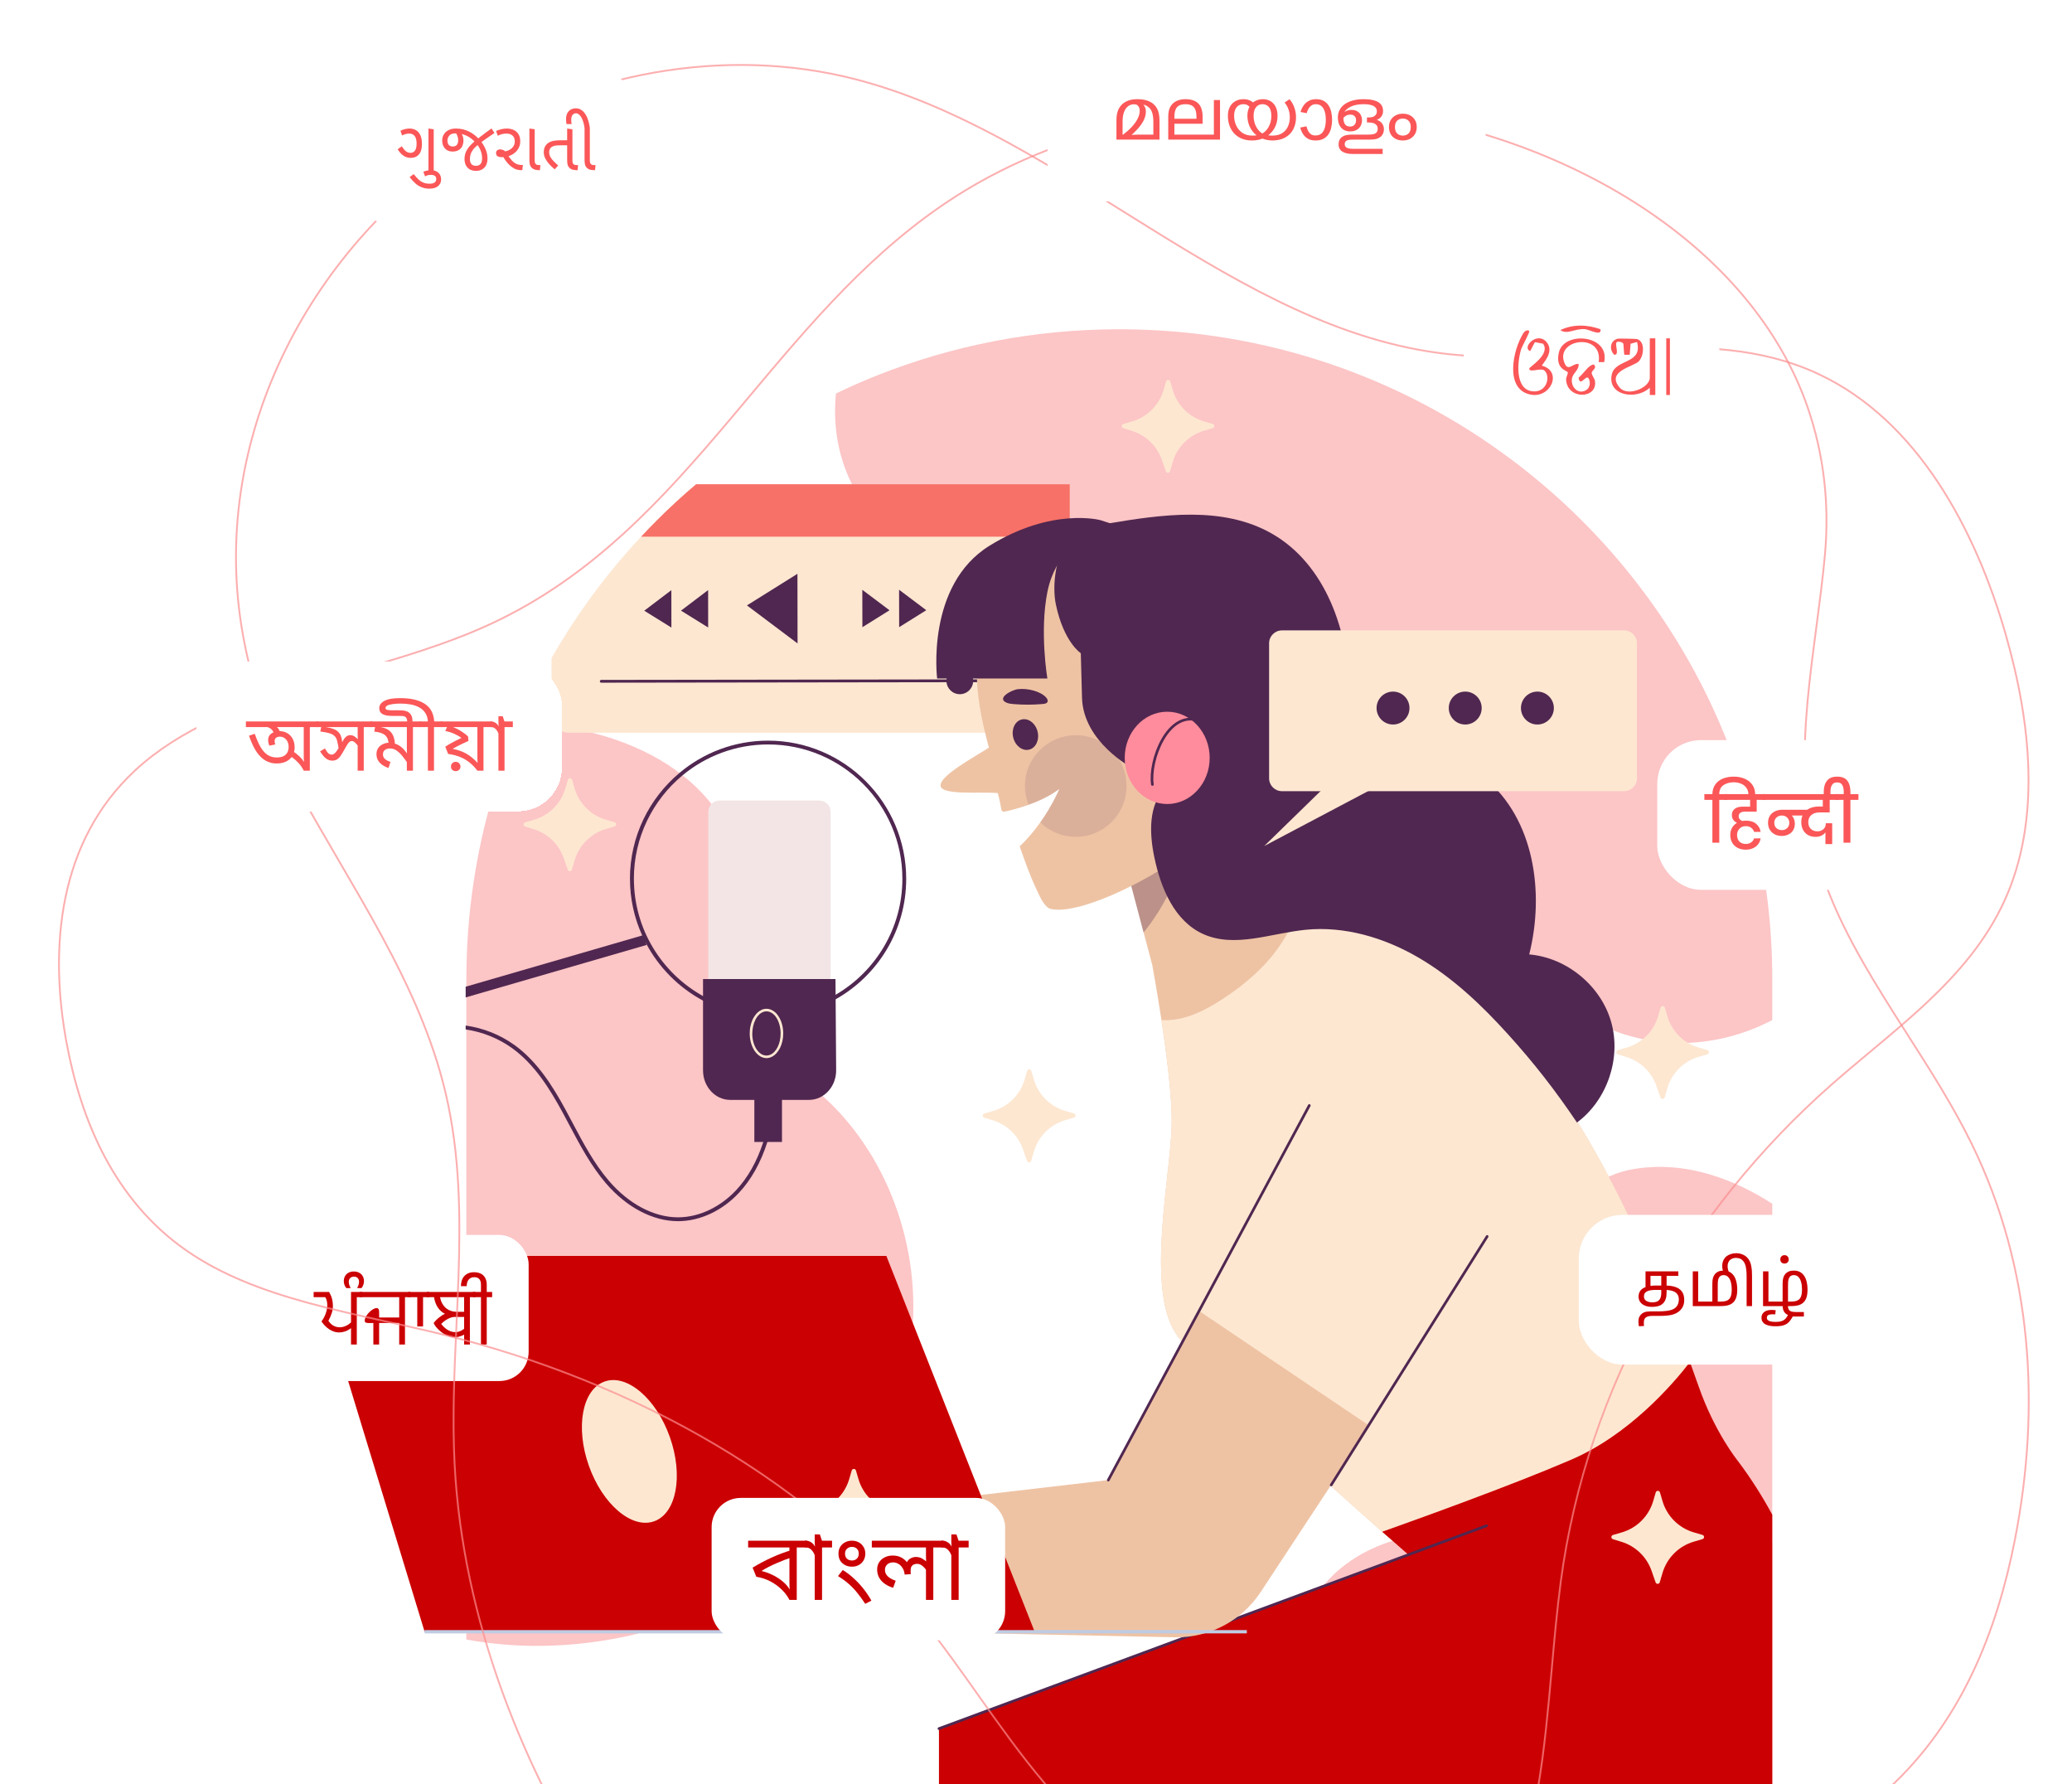 <svg width="1135" height="977" viewBox="0 0 1135 977" fill="none" xmlns="http://www.w3.org/2000/svg">
<g clip-path="url(#clip0_167_1176)">
<path d="M255.445 536.24V977.323H970.814V536.24C970.814 419.983 914.797 316.793 828.142 251.82C768.31 206.939 693.822 180.323 613.11 180.323C566.268 180.323 521.495 189.295 480.476 205.594C472.827 208.645 465.297 211.937 457.929 215.51C430.202 228.757 404.502 245.497 381.312 265.168C374.024 271.33 366.957 277.833 360.191 284.577C357.139 287.628 354.107 290.739 351.176 293.911C332.363 314.023 315.859 336.323 302.126 360.389C295.46 371.951 289.497 383.954 284.177 396.298C272.451 423.496 264.059 452.46 259.481 482.688C256.811 500.171 255.445 518.035 255.445 536.26V536.24Z" fill="white"/>
<path d="M255.445 536.24V897.878C268.235 900.227 281.245 901.371 294.095 901.371C343.446 901.29 393.319 885.654 431.948 854.141C470.598 822.628 497.101 774.857 500.052 724.335C502.943 673.854 480.918 621.687 440.783 592.221C433.053 586.541 424.56 581.563 418.436 574.076C408.277 561.772 406.008 544.53 406.369 528.412C406.691 512.274 409.2 496.036 406.791 480.079C397.977 421.248 335.756 396.439 284.197 396.278C272.471 423.476 264.079 452.44 259.501 482.668C256.831 500.151 255.465 518.015 255.465 536.24H255.445Z" fill="#FB8D8F" fill-opacity="0.5"/>
<path d="M462.909 256.436C472.366 281.988 492.705 301.94 514.027 318.88C567.896 361.754 636.16 391.943 704.484 383.472C722.755 381.204 741.608 376.266 759.176 381.746C782.747 389.072 797.042 413.058 804.07 436.703C811.097 460.288 813.165 485.498 823.284 507.959C838.643 542.222 873.237 567.071 910.642 570.744C931.302 572.751 952.444 568.275 970.815 558.641V536.26C970.815 420.003 914.798 316.813 828.143 251.84C768.311 206.939 693.823 180.323 613.11 180.323C566.269 180.323 521.496 189.295 480.477 205.594C472.828 208.645 465.298 211.937 457.93 215.51C456.565 229.259 458.01 243.189 462.909 256.436Z" fill="#FB8D8F" fill-opacity="0.5"/>
<path d="M729.86 972.044C730.803 973.811 731.787 975.577 732.751 977.343H970.812V659.242C949.71 645.633 925.657 637.223 901.725 639.371C892.71 640.153 883.534 642.301 876.005 647.359C867.372 653.16 861.609 662.373 857.353 671.847C849.041 690.233 845.507 710.767 847.234 730.879C849.041 752.035 856.49 772.669 855.927 793.905C855.426 815.101 843.178 838.706 822.177 841.717C814.648 842.821 807.038 841.135 799.509 840.312C765.056 836.398 726.507 853.68 714.741 886.277C704.582 914.417 715.765 945.609 729.839 972.024L729.86 972.044Z" fill="#FB8D8F" fill-opacity="0.5"/>
<path d="M302.125 360.369V391.842C302.125 393.99 302.828 395.957 304.012 397.523C305.779 399.791 308.49 401.276 311.582 401.276H576.567C581.787 401.276 586.024 397.041 586.024 391.822V265.148H381.332C374.043 271.31 366.976 277.813 360.21 284.557C357.158 287.608 354.126 290.719 351.195 293.891C332.382 314.003 315.878 336.303 302.145 360.369H302.125Z" fill="#FDE7D1"/>
<path d="M351.176 293.911H586.005V265.188H381.312C374.024 271.35 366.957 277.853 360.191 284.597C357.139 287.648 354.107 290.76 351.176 293.931V293.911Z" fill="#F77168"/>
<path d="M550.327 372.814L329.352 373.115" stroke="#502750" stroke-width="1.53" stroke-linecap="round" stroke-linejoin="round"/>
<path d="M518.445 372.874C518.445 376.909 521.738 380.18 525.774 380.18C529.809 380.18 533.082 376.889 533.082 372.854C533.082 368.82 529.789 365.548 525.754 365.548C521.718 365.548 518.445 368.84 518.445 372.874Z" fill="#502750"/>
<path d="M436.827 314.244L436.887 352.381L409.16 331.546L436.827 314.244Z" fill="#502750"/>
<path d="M492.54 343.469L492.5 322.975L507.398 334.175L492.54 343.469Z" fill="#502750"/>
<path d="M472.403 343.489L472.363 323.015L487.261 334.215L472.403 343.489Z" fill="#502750"/>
<path d="M367.78 343.689L367.76 323.196L352.902 334.456L367.78 343.689Z" fill="#502750"/>
<path d="M387.917 343.649L387.897 323.156L373.039 334.416L387.917 343.649Z" fill="#502750"/>
<path d="M345.09 481.283C345.09 492.343 347.48 502.84 351.796 512.335C352.419 513.78 353.121 515.225 353.905 516.65C360.952 529.938 371.854 540.877 385.065 547.962C386.009 548.504 386.993 548.986 387.956 549.448C394.582 552.659 401.75 554.927 409.279 556.071C410.564 556.272 411.909 556.473 413.234 556.573C413.776 556.613 414.338 556.694 414.84 556.694C416.808 556.854 418.755 556.935 420.723 556.935C422.129 556.935 423.514 556.894 424.919 556.814C425.421 556.814 425.943 556.774 426.485 556.694C436.685 555.951 446.322 553.161 454.996 548.705C455.899 548.284 456.763 547.762 457.706 547.3C457.706 547.26 457.746 547.26 457.746 547.26C480.796 534.333 496.396 509.585 496.396 481.303C496.396 439.594 462.485 405.612 420.723 405.612C402.252 405.612 385.286 412.275 372.155 423.335C355.611 437.245 345.07 458.06 345.07 481.303L345.09 481.283ZM347.219 481.283C347.219 458.521 357.599 438.128 373.882 424.6C386.631 414.062 402.974 407.699 420.763 407.699C461.34 407.699 494.308 440.697 494.308 481.263C494.308 508.34 479.611 532.065 457.726 544.791C456.823 545.333 455.919 545.855 455.016 546.316C445.921 551.134 435.761 554.044 424.939 554.666C424.237 554.707 423.534 554.747 422.791 554.747C422.129 554.787 421.426 554.787 420.743 554.787C419.498 554.787 418.233 554.747 416.989 554.707C416.286 554.666 415.583 554.626 414.921 554.546C412.812 554.385 410.724 554.125 408.697 553.763C401.368 552.579 394.421 550.271 387.996 547.059C387.013 546.598 386.029 546.076 385.105 545.494C362.518 532.948 347.239 508.842 347.239 481.263L347.219 481.283Z" fill="#502750"/>
<path d="M351.796 512.314L255.082 540.375V546.236L354.165 517.513L353.904 516.67L352.579 512.094L351.796 512.314Z" fill="#502750"/>
<path d="M281.826 572.33C273.955 566.629 264.679 562.996 255.082 561.631V563.779C264.237 565.104 273.031 568.637 280.581 574.056C292.868 582.948 301.08 596.195 308.147 609.142C309.412 611.51 310.657 613.859 311.922 616.227C317.745 627.187 323.728 638.507 331.939 648.062C343.283 661.249 357.659 668.776 371.412 668.776H371.814C383.559 668.656 395.526 663.075 404.621 653.421C411.447 646.175 416.728 636.761 420.342 625.42C420.823 624.015 421.245 622.57 421.647 621.105L419.579 620.543C419.137 622.209 418.655 623.855 418.113 625.42C414.619 636.179 409.56 645.091 403.095 651.956C394.361 661.189 382.957 666.548 371.774 666.668H371.412C358.281 666.668 344.468 659.422 333.546 646.677C325.474 637.283 319.531 626.063 313.789 615.224C312.544 612.855 311.28 610.487 310.015 608.138C302.847 594.931 294.454 581.463 281.846 572.31L281.826 572.33Z" fill="#502750"/>
<path d="M455.016 593.345H387.976V444.551C387.976 441.159 390.727 438.409 394.12 438.409H448.852C452.245 438.409 454.996 441.159 454.996 444.551V593.345H455.016Z" fill="#F3E5E5"/>
<path d="M457.666 536.18H385.105V586.2C385.105 595.112 391.771 602.358 400.003 602.358H443.13C451.402 602.358 458.088 595.051 458.028 586.079L457.666 536.18Z" fill="#502750"/>
<path d="M410.684 565.987C410.684 573.394 414.8 579.475 419.859 579.475C420.923 579.475 421.907 579.194 422.831 578.733C426.445 576.926 429.035 571.868 429.035 565.987C429.035 562.374 428.091 559.122 426.525 556.694C426.063 555.951 425.541 555.289 424.959 554.686C423.473 553.281 421.746 552.458 419.859 552.458C417.972 552.458 416.366 553.241 414.92 554.566C414.338 555.108 413.776 555.79 413.274 556.573C412.33 557.938 411.627 559.664 411.186 561.591C410.824 562.956 410.684 564.462 410.684 565.987ZM412.089 565.987C412.089 565.325 412.129 564.662 412.21 564.02C412.531 561.089 413.494 558.54 414.88 556.694C415.502 555.871 416.205 555.208 416.988 554.727C417.891 554.185 418.835 553.864 419.859 553.864C420.883 553.864 421.907 554.185 422.79 554.767C423.573 555.269 424.316 555.951 424.939 556.814C426.545 559.002 427.609 562.294 427.609 565.987C427.609 571.627 425.14 576.404 421.726 577.709C421.144 577.95 420.502 578.07 419.839 578.07C415.562 578.07 412.069 572.671 412.069 566.007L412.089 565.987Z" fill="#FDE7D1"/>
<path d="M413.213 625.4H428.352V595.854H413.213V625.4Z" fill="#502750"/>
<path d="M582.329 403.404C589.898 403.404 589.918 391.641 582.329 391.641C574.739 391.641 574.739 403.404 582.329 403.404Z" fill="#FF8C9C"/>
<path d="M573.313 400.654C580.882 400.654 580.902 388.892 573.313 388.892C565.724 388.892 565.724 400.654 573.313 400.654Z" fill="#FF8C9C"/>
<path d="M514.344 946.673V977.323H970.81V845.209C963.723 830.476 954.969 815.623 944.107 801.231C944.107 801.231 939.369 784.612 930.534 759.441C929.049 755.166 927.442 750.67 925.716 745.913C911.963 708.398 890.941 657.997 864.198 614.501C846.329 585.337 825.849 559.323 803.282 542.382C803.282 542.382 777.321 508.019 709.499 501.937C708.515 501.817 707.531 501.737 706.528 501.656L681.169 428.293L660.67 442.444L631.236 462.777L616.459 472.973L619.089 482.849L619.712 485.237L626.458 510.669L631.156 528.352C631.156 528.352 633.625 541.68 636.215 558.641C639.147 577.89 642.178 601.876 641.817 616.408C641.155 643.766 627.823 705.147 643.825 729.835C644.768 731.32 646.094 733.047 647.66 734.974L647.78 735.094C661.935 752.376 699.018 786.8 728.894 813.676C739.756 823.431 749.634 832.223 757.123 838.846C759.051 840.532 760.818 842.058 762.424 843.463C767.985 848.36 771.278 851.231 771.278 851.231L676.592 886.417L657.217 893.583L652.679 895.269L649.748 896.373L514.364 946.653L514.344 946.673Z" fill="#EEC3A4"/>
<path d="M643.807 729.855C656.315 749.064 726.607 811.93 757.105 838.846C759.033 840.532 760.8 842.058 762.406 843.463C808.083 836.137 852.233 819.115 891.004 793.845C905.7 784.29 919.895 773.15 930.557 759.441C929.071 755.166 927.465 750.67 925.738 745.913C902.729 683.288 859.522 584.514 803.304 542.382C803.304 542.382 777.344 508.019 709.521 501.937C707.293 507.778 704.261 513.298 700.707 518.396C692.556 530.078 681.493 539.492 669.546 547.24C660.25 553.322 649.87 558.56 638.767 558.721C637.904 558.721 637.081 558.721 636.217 558.641C639.149 577.89 642.181 601.876 641.819 616.408C641.157 643.766 627.825 705.146 643.827 729.835L643.807 729.855Z" fill="#FDE7D1"/>
<path opacity="0.32" d="M619.051 482.869L626.419 510.689C638.265 496.157 646.417 478.634 649.79 460.208C641.437 470.364 630.495 476.827 619.051 482.869Z" fill="#502750"/>
<path d="M515.245 430.541C516.269 435.559 536.567 433.552 546.526 434.295C547.429 437.185 547.971 440.417 548.533 443.387C548.654 444.17 549.437 444.672 550.26 444.491C553.352 443.829 558.171 442.645 563.391 440.758C568.993 438.751 575.116 435.981 580.296 432.087C579.975 432.869 576.381 441.139 569.836 450.392C566.744 454.788 562.969 459.365 558.552 463.479C561.343 471.548 564.234 479.657 567.888 487.345C569.173 490.015 571.964 496.979 575.618 497.802C595.134 502.319 654.182 469.3 659.202 456.293C660.186 453.624 660.647 448.144 660.728 441.039C663.358 439.313 665.908 437.466 668.297 435.479C686.568 420.465 698.213 397.743 698.213 372.212C698.213 326.909 661.471 290.177 616.155 290.177C606.397 290.177 596.68 291.904 587.544 295.316C585.737 295.938 583.971 296.681 582.204 297.464C565.379 305.111 551.384 318.519 542.952 335.018C534.519 351.598 533.816 368.559 536.527 386.001C537.109 389.875 537.892 393.809 538.756 397.723C539.659 401.637 540.683 405.571 541.687 409.445C535.142 413.801 514.16 424.921 515.265 430.501L515.245 430.541Z" fill="#EEC3A4"/>
<path opacity="0.12" d="M563.393 440.758C568.995 438.751 575.119 435.981 580.299 432.087C579.978 432.87 576.384 441.139 569.838 450.392C574.858 455.33 581.684 458.301 589.294 458.301C604.653 458.301 617.121 445.836 617.121 430.441C617.121 415.046 604.653 402.621 589.294 402.621C573.934 402.621 561.426 415.086 561.426 430.441C561.426 434.094 562.129 437.566 563.434 440.758H563.393Z" fill="#502750"/>
<path d="M555.04 403.966C556.184 408.522 560.1 411.453 563.774 410.529C567.448 409.606 569.496 405.15 568.352 400.594C567.207 396.037 563.292 393.107 559.618 394.03C555.944 394.953 553.896 399.409 555.04 403.966Z" fill="#502750"/>
<path d="M573.049 381.967C573.872 382.89 574.374 384.235 573.27 384.998C572.688 385.379 571.865 385.479 571.062 385.56C565.841 386.021 560.541 386.021 555.301 385.6C553.975 385.5 552.63 385.339 551.486 384.877C545.623 382.509 553.875 377.852 557.69 377.411C563.071 376.808 570.118 378.655 573.049 381.987V381.967Z" fill="#502750"/>
<path d="M578.39 331.064C582.727 351.738 592.043 357.74 592.043 357.74L592.705 382.127C593.408 406.475 620.071 420.465 620.071 420.465L623.404 396.8L646.775 432.508L667.234 434.034C685.505 419.02 697.15 396.298 697.15 370.767C697.15 325.464 660.407 288.732 615.092 288.732C605.334 288.732 595.617 290.458 586.481 293.871C578.33 302.763 576.141 320.386 578.39 331.084V331.064Z" fill="#502750"/>
<path d="M606.177 286.845C636.595 281.667 669.844 276.93 696.647 292.205C726.242 309.065 738.831 345.897 739.252 379.94C739.353 388.711 739.794 399.309 747.464 403.604C750.355 405.23 753.789 405.551 757.081 405.893C777.179 408.08 797.719 413.339 813.319 426.206C840.364 448.465 846.206 488.73 837.673 522.692C858.233 524.438 876.945 539.853 882.567 559.685C888.209 579.516 880.399 602.458 863.835 614.762C852.069 597.279 840.303 582.165 826.169 566.549C811.653 550.492 795.771 535.377 777.079 524.458C758.386 513.539 736.602 507.036 715.079 509.203C696.145 511.09 676.269 519.36 658.962 511.471C643.321 504.346 635.872 486.402 632.339 469.581C629.568 456.354 628.966 440.838 638.462 431.224C645.55 424.038 657.375 421.268 661.271 411.974C664.443 404.407 660.688 395.495 654.866 389.715C649.043 383.934 641.454 380.381 634.607 375.885C617.381 364.584 604.551 346.76 599.311 326.849C595.998 314.264 599.411 297.985 606.177 286.866V286.845Z" fill="#502750"/>
<path d="M593.409 294.533C593.409 294.533 578.07 302.542 573.733 324.22C569.396 345.897 573.733 371.59 573.733 371.59H513.339C513.339 371.59 506.995 320.546 542.03 298.869C576.303 277.653 602.765 284.858 602.765 284.858L620.454 290.539L593.429 294.533H593.409Z" fill="#502750"/>
<path d="M616.098 415.045C616.098 428.996 626.518 440.316 639.368 440.316C652.217 440.316 662.638 428.996 662.638 415.045C662.638 401.095 652.217 389.775 639.368 389.775C626.518 389.775 616.098 401.095 616.098 415.045Z" fill="#FF8C9C"/>
<path d="M656.817 394.612C639.611 388.791 629.331 416.591 631.258 429.618" stroke="#502750" stroke-width="1.46" stroke-linecap="round" stroke-linejoin="round"/>
<path d="M514.344 946.673V977.323H970.81V829.533C965.47 819.617 959.246 809.742 951.957 800.067C951.957 800.067 939.369 784.632 930.555 759.461C929.069 755.186 927.463 750.69 925.736 745.933C916.099 758.398 892.246 785.916 860.343 799.545C826.893 813.897 776.398 832.002 757.123 838.866C759.051 840.552 760.818 842.078 762.424 843.483C767.985 848.381 771.278 851.251 771.278 851.251L676.592 886.437L657.217 893.603L652.679 895.289L649.748 896.393L514.364 946.673H514.344Z" fill="#CB0002"/>
<path d="M814.305 835.575L514.344 946.673" stroke="#502750" stroke-width="1.46" stroke-linecap="round" stroke-linejoin="round"/>
<path d="M685.848 664.461L607.103 810.565L418.252 832.584L417.59 891.957L643.424 896.654C662.357 897.055 680.146 887.702 690.566 871.885L809.968 690.474L685.848 664.461Z" fill="#EEC3A4"/>
<path d="M832.977 653.461L764.572 790.553L643.805 709.161L738.893 537.385L828.981 653.461H832.977Z" fill="#FDE7D1"/>
<path d="M814.625 677.146L729.215 813.234" stroke="#502750" stroke-width="1.46" stroke-linecap="round" stroke-linejoin="round"/>
<path d="M717.208 605.429L607.102 810.565" stroke="#502750" stroke-width="1.46" stroke-linecap="round" stroke-linejoin="round"/>
<path d="M566.769 893.623L485.534 687.804H169.812L232.595 893.623C232.595 893.623 568.636 893.623 566.789 893.623H566.769Z" fill="#CB0002"/>
<path d="M322.562 802.717C330.051 823.852 346.053 837.481 358.301 833.146C370.548 828.81 374.423 808.156 366.934 787.02C359.445 765.884 343.443 752.256 331.196 756.591C318.948 760.927 315.073 781.581 322.562 802.717Z" fill="#FDE7D1"/>
<path d="M232.594 893.623H682.997" stroke="#BECCE3" stroke-width="1.8" stroke-miterlimit="10"/>
<path d="M889.66 345.235H702.235C698.343 345.235 695.188 348.389 695.188 352.28V426.246C695.188 430.137 698.343 433.291 702.235 433.291H889.66C893.552 433.291 896.707 430.137 896.707 426.246V352.28C896.707 348.389 893.552 345.235 889.66 345.235Z" fill="#FDE7D1"/>
<path d="M772.084 387.768C772.084 392.745 768.049 396.78 763.07 396.78C758.09 396.78 754.055 392.745 754.055 387.768C754.055 382.79 758.09 378.755 763.07 378.755C768.049 378.755 772.084 382.79 772.084 387.768Z" fill="#502750"/>
<path d="M811.639 387.768C811.639 392.745 807.604 396.78 802.624 396.78C797.645 396.78 793.609 392.745 793.609 387.768C793.609 382.79 797.645 378.755 802.624 378.755C807.604 378.755 811.639 382.79 811.639 387.768Z" fill="#502750"/>
<path d="M851.17 387.768C851.17 392.745 847.135 396.78 842.155 396.78C837.176 396.78 833.141 392.745 833.141 387.768C833.141 382.79 837.176 378.755 842.155 378.755C847.135 378.755 851.17 382.79 851.17 387.768Z" fill="#502750"/>
<path d="M732.551 424.299L692.516 463.319L762.587 426.306L732.551 424.299Z" fill="#FDE7D1"/>
<path d="M620.154 230.784L615.296 232.209C614.151 232.551 614.131 234.156 615.296 234.518L620.034 235.983C627.704 238.351 633.787 244.233 636.437 251.82L638.646 258.162C639.027 259.266 640.614 259.226 640.935 258.102L642.421 253.024C644.85 244.754 651.315 238.291 659.587 235.862L664.325 234.478C665.49 234.136 665.49 232.51 664.325 232.169L659.587 230.784C651.315 228.356 644.85 221.892 642.421 213.623L641.035 208.886C640.694 207.742 639.068 207.742 638.726 208.886L637.341 213.623C634.911 221.892 628.446 228.356 620.174 230.784H620.154Z" fill="#FDE7D1"/>
<path d="M544.08 608.379L539.221 609.804C538.077 610.146 538.057 611.751 539.221 612.113L543.96 613.578C551.629 615.946 557.713 621.827 560.363 629.415L562.572 635.757C562.953 636.861 564.539 636.821 564.861 635.697L566.346 630.619C568.776 622.349 575.241 615.886 583.513 613.457L588.251 612.072C589.416 611.731 589.416 610.105 588.251 609.764L583.513 608.379C575.241 605.95 568.776 599.487 566.346 591.218L564.961 586.481C564.62 585.337 562.993 585.337 562.652 586.481L561.267 591.218C558.837 599.487 552.372 605.95 544.1 608.379H544.08Z" fill="#FDE7D1"/>
<path d="M447.986 827.204L443.128 828.63C441.983 828.971 441.963 830.577 443.128 830.938L447.866 832.403C455.536 834.772 461.619 840.653 464.269 848.24L466.478 854.583C466.859 855.687 468.446 855.647 468.767 854.523L470.253 849.444C472.682 841.175 479.147 834.711 487.419 832.283L492.157 830.898C493.322 830.557 493.322 828.931 492.157 828.589L487.419 827.204C479.147 824.776 472.682 818.313 470.253 810.043L468.867 805.306C468.526 804.162 466.9 804.162 466.558 805.306L465.173 810.043C462.743 818.313 456.278 824.776 448.006 827.204H447.986Z" fill="#FDE7D1"/>
<path d="M888.412 839.208L883.553 840.633C882.409 840.974 882.389 842.58 883.553 842.941L888.292 844.406C895.961 846.775 902.045 852.656 904.695 860.243L906.904 866.586C907.285 867.69 908.871 867.65 909.193 866.526L910.678 861.447C913.108 853.178 919.573 846.715 927.845 844.286L932.583 842.901C933.748 842.56 933.748 840.934 932.583 840.593L927.845 839.208C919.573 836.779 913.108 830.316 910.678 822.046L909.293 817.309C908.952 816.165 907.325 816.165 906.984 817.309L905.599 822.046C903.169 830.316 896.704 836.779 888.432 839.208H888.412Z" fill="#FDE7D1"/>
<path d="M292.506 448.927L287.647 450.352C286.503 450.693 286.483 452.299 287.647 452.66L292.385 454.126C300.055 456.494 306.139 462.375 308.789 469.963L310.997 476.305C311.379 477.409 312.965 477.369 313.286 476.245L314.772 471.167C317.201 462.897 323.667 456.434 331.939 454.005L336.677 452.62C337.841 452.279 337.841 450.653 336.677 450.312L331.939 448.927C323.667 446.498 317.201 440.035 314.772 431.765L313.387 427.028C313.045 425.884 311.419 425.884 311.078 427.028L309.692 431.765C307.263 440.035 300.798 446.498 292.526 448.927H292.506Z" fill="#FDE7D1"/>
<path d="M891.084 573.695L886.225 575.12C885.081 575.461 885.061 577.067 886.225 577.428L890.964 578.893C898.633 581.262 904.717 587.143 907.367 594.73L909.576 601.073C909.957 602.177 911.543 602.137 911.864 601.013L913.35 595.935C915.78 587.665 922.245 581.202 930.517 578.773L935.255 577.388C936.419 577.047 936.419 575.421 935.255 575.08L930.517 573.695C922.245 571.266 915.78 564.803 913.35 556.533L911.965 551.796C911.624 550.652 909.997 550.652 909.656 551.796L908.271 556.533C905.841 564.803 899.376 571.266 891.104 573.695H891.084Z" fill="#FDE7D1"/>
<g filter="url(#filter0_d_167_1176)">
<rect x="151.812" y="672.323" width="137.767" height="80" rx="16" fill="white"/>
<g clip-path="url(#clip1_167_1176)">
<path d="M180.261 703.552C181.005 704.801 181.545 706.043 181.872 707.285C182.199 708.527 182.363 709.77 182.363 711.018C182.363 712.485 182.135 713.901 181.679 715.262C181.224 716.626 180.627 717.99 179.895 719.352C180.742 720.6 181.692 721.499 182.742 722.054C183.792 722.606 184.88 722.883 186.013 722.883C187.146 722.883 188.247 722.648 189.322 722.18C190.398 721.711 191.383 721.05 192.285 720.202V703.552H198.458V706.389H195.447V732.323H192.282V723.351C191.187 724.202 190.083 724.809 188.963 725.174C187.843 725.54 186.764 725.723 185.721 725.723C184.742 725.723 183.801 725.566 182.893 725.252C181.984 724.937 181.124 724.51 180.309 723.968C179.49 723.428 178.729 722.789 178.023 722.058C177.317 721.326 176.672 720.533 176.094 719.685C176.505 719.159 176.903 718.546 177.291 717.852C177.68 717.159 178.017 716.418 178.315 715.634C178.611 714.851 178.845 714.045 179.018 713.224C179.192 712.402 179.278 711.59 179.278 710.794C179.278 709.946 179.192 709.153 179.018 708.421C178.845 707.69 178.566 707.012 178.18 706.396H171.809V703.558H180.261V703.552Z" fill="#CB0002"/>
<path d="M195.601 701.43C195.922 700.891 196.182 700.326 196.381 699.742C196.58 699.157 196.68 698.573 196.68 697.995C196.68 697.597 196.625 697.228 196.516 696.885C196.407 696.544 196.243 696.246 196.025 695.989C195.807 695.732 195.521 695.53 195.165 695.382C194.812 695.235 194.398 695.161 193.919 695.161C193.441 695.161 193.008 695.235 192.645 695.382C192.285 695.53 191.987 695.732 191.749 695.989C191.512 696.246 191.335 696.548 191.22 696.894C191.104 697.241 191.046 697.616 191.046 698.015C191.046 698.592 191.149 699.186 191.354 699.79C191.56 700.393 191.817 700.942 192.125 701.43H189.695C189.207 700.814 188.854 700.172 188.642 699.51C188.43 698.849 188.324 698.188 188.324 697.533C188.324 696.827 188.443 696.156 188.681 695.527C188.918 694.898 189.268 694.342 189.733 693.867C190.196 693.392 190.77 693.017 191.451 692.737C192.131 692.461 192.918 692.323 193.804 692.323C194.69 692.323 195.483 692.461 196.176 692.737C196.869 693.013 197.457 693.389 197.932 693.867C198.407 694.342 198.766 694.901 199.014 695.536C199.258 696.172 199.38 696.853 199.38 697.572C199.38 698.188 199.277 698.833 199.071 699.501C198.866 700.168 198.519 700.814 198.028 701.43H195.598H195.601Z" fill="#CB0002"/>
<path d="M224.853 703.552V706.389H221.842V732.323H218.677V720.533H207.679V732.323H204.514V720.552H201.872C201.243 720.552 200.736 720.469 200.357 720.302C199.978 720.135 199.789 719.769 199.789 719.201C199.789 718.738 199.898 718.25 200.116 717.734C200.335 717.22 200.62 716.706 200.974 716.199C201.327 715.692 201.731 715.204 202.19 714.742C202.646 714.28 203.115 713.875 203.59 713.525C204.065 713.179 204.533 712.899 204.989 712.687C205.445 712.476 205.853 712.37 206.215 712.37C206.524 712.37 206.774 712.424 206.967 712.533C207.159 712.643 207.31 712.806 207.419 713.025C207.528 713.243 207.599 713.509 207.631 713.824C207.663 714.138 207.679 714.508 207.679 714.935V717.519H218.677V706.386H197.105V703.549H224.853V703.552Z" fill="#CB0002"/>
<path d="M235.117 703.552V706.389H231.74V722.423H228.575V706.389H223.5V703.552H235.117Z" fill="#CB0002"/>
<path d="M260.413 703.552V706.389H257.402V732.323H254.237V726.921C253.236 727.447 252.276 727.823 251.361 728.041C250.446 728.259 249.624 728.368 248.893 728.368C248.007 728.368 247.127 728.23 246.26 727.954C245.39 727.678 244.559 727.316 243.763 726.863C242.964 726.414 242.216 725.9 241.516 725.329C240.816 724.757 240.193 724.179 239.654 723.602C239.115 723.024 238.659 722.465 238.293 721.932C237.927 721.399 237.68 720.937 237.552 720.552C237.821 720.167 238.184 719.73 238.643 719.239C239.099 718.751 239.606 718.27 240.168 717.801C240.726 717.332 241.317 716.893 241.933 716.479C242.55 716.068 243.156 715.747 243.747 715.512C242.229 714.78 240.948 713.663 239.908 712.164C238.865 710.665 238.139 708.739 237.728 706.386H233.773V703.549H260.42L260.413 703.552ZM241.041 706.389C241.272 707.612 241.648 708.713 242.171 709.699C242.691 710.684 243.342 711.522 244.119 712.216C244.896 712.909 245.789 713.448 246.793 713.827C247.798 714.206 248.896 714.395 250.093 714.395H254.24V706.386H241.044L241.041 706.389ZM248.915 717.233C248.286 717.233 247.628 717.352 246.947 717.589C246.267 717.827 245.602 718.128 244.96 718.498C244.318 718.864 243.712 719.271 243.147 719.724C242.582 720.173 242.097 720.61 241.699 721.037C242.046 721.512 242.473 722.016 242.983 722.542C243.49 723.069 244.071 723.557 244.72 724C245.368 724.443 246.081 724.812 246.851 725.101C247.621 725.39 248.446 725.534 249.32 725.534C250.321 725.534 251.239 725.354 252.071 724.995C252.899 724.635 253.624 724.211 254.24 723.72V717.236H248.915V717.233Z" fill="#CB0002"/>
<path d="M266.628 732.323H263.463V706.389H259.062V703.552H263.463V699.424C263.463 698.692 263.366 698.072 263.174 697.572C262.981 697.071 262.721 696.663 262.394 696.345C262.066 696.031 261.684 695.803 261.244 695.662C260.808 695.52 260.336 695.45 259.835 695.45C259.091 695.45 258.452 695.581 257.925 695.845C257.399 696.108 256.962 696.464 256.622 696.917C256.282 697.366 256.035 697.889 255.881 698.48C255.726 699.071 255.649 699.697 255.649 700.351H252.484C252.484 699.347 252.619 698.387 252.889 697.466C253.158 696.548 253.585 695.735 254.173 695.036C254.757 694.336 255.508 693.774 256.42 693.357C257.335 692.939 258.433 692.731 259.72 692.731C260.657 692.731 261.549 692.859 262.394 693.116C263.235 693.373 263.97 693.777 264.593 694.333C265.215 694.885 265.713 695.604 266.079 696.483C266.445 697.366 266.628 698.422 266.628 699.658V703.555H269.581V706.393H266.628V732.326V732.323Z" fill="#CB0002"/>
</g>
</g>
<path opacity="0.7" d="M897.059 191.133C931.247 189.291 964.727 190.218 996.081 204.801L996.069 204.834L996.476 205.025C1050.07 230.163 1082.1 289.453 1098.79 347.844C1112.58 396.048 1118.17 449.337 1097.95 493.441C1088.13 514.869 1073.13 532.371 1056.21 548.364C1046.01 558.006 1035.15 567.071 1024.31 576.119C1017.14 582.101 1009.98 588.076 1003.02 594.204L1003.35 594.579L1003.02 594.204C925.169 662.855 869.133 759.512 854.982 866.037C852.901 881.671 851.468 897.709 850.028 913.823C849.52 919.504 849.012 925.194 848.473 930.88C846.416 952.617 843.927 974.296 839.403 995.175L467.874 1162.98C463.969 1161.48 460.094 1159.9 456.268 1158.15L456.059 1158.6L456.267 1158.15C404.702 1134.54 364.548 1089.1 332.718 1040.43C286.063 969.106 253.491 886.685 249.044 802.152C247.707 776.742 248.875 751.236 250.043 725.746C250.436 717.168 250.829 708.593 251.126 700.023C252.306 666.006 251.977 632.114 244.128 598.735C237.003 568.446 224.082 540.268 209.242 512.84C201.822 499.125 193.919 485.593 186.02 472.077L185.767 471.643C177.951 458.27 170.144 444.911 162.808 431.394C146.984 402.228 136.982 372.459 132.275 342.987C115.315 236.797 171.956 133.453 257.151 78.925L256.935 78.587L257.152 78.925C317.152 40.511 396.502 24.677 469.038 43.508C521.215 57.066 568.647 86.683 615.933 116.209C620.711 119.193 625.489 122.176 630.27 125.141C682.319 157.428 734.749 187.622 793.552 193.95C819.186 196.71 845.335 194.78 871.29 192.864C879.91 192.228 888.508 191.594 897.059 191.133Z" stroke="#FB8D8F"/>
<path opacity="0.7" d="M74.169 421.755L73.784 421.431L74.169 421.755ZM74.169 421.755C98.659 399.196 131.332 386.584 165.937 375.896C174.605 373.219 183.396 370.662 192.208 368.099C218.735 360.384 245.45 352.615 269.565 341.339C324.892 315.471 363.263 273.089 400.329 229.187C403.734 225.155 407.127 221.11 410.521 217.065C444.101 177.035 477.784 136.884 523.339 107.677C586.689 67.078 672.288 51.329 748.841 60.235C857.546 72.869 959.72 134.077 990.364 223.585C998.869 248.424 1002.27 275.377 999.653 303.923C998.435 317.16 996.681 330.441 994.925 343.74L994.868 344.171C993.093 357.61 991.322 371.068 990.109 384.498C987.684 411.357 987.49 438.136 993.98 464.52C1001.13 493.591 1015.96 520.386 1032.32 546.728C1036.45 553.367 1040.67 559.976 1044.89 566.586C1057.43 586.223 1069.98 605.867 1080.01 626.326C1113.36 694.379 1117.96 770.76 1103.68 843.422C1093.94 893.001 1074.54 942.993 1034.09 979.879L1034.09 979.879C1031.08 982.628 1027.95 985.246 1024.75 987.823H582.174C568.368 973.003 556.218 956.829 544.468 940.454C541.397 936.173 538.352 931.878 535.312 927.589C526.688 915.423 518.104 903.313 509.059 891.751C447.461 812.962 348.855 756.843 241.206 730.505C231.598 728.156 221.849 726 212.085 723.841C197.313 720.575 182.509 717.302 168.111 713.341C144.221 706.767 121.554 698.324 102.262 684.95C62.562 657.442 44.301 613.555 36.407 570.764C26.836 518.928 32.026 460.957 73.781 422.162L74.195 421.777L74.169 421.755Z" stroke="#FB8D8F"/>
<g filter="url(#filter1_d_167_1176)">
<rect x="389.812" y="816.323" width="160.791" height="78" rx="16" fill="white"/>
<path d="M530.604 839.763V843.464H525.13V872.186H521.116V847.739C520.699 846.557 520.074 845.549 519.24 844.715C518.441 843.881 517.398 843.464 516.112 843.464H515.695V839.763H516.477C517.311 839.763 518.18 840.041 519.084 840.597C519.987 841.119 520.717 841.935 521.273 843.047C521.238 842.874 521.203 842.474 521.169 841.848C521.134 841.223 521.116 840.684 521.116 840.233V836.323H523.931L525.078 839.763H530.604Z" fill="#CB0002"/>
<path d="M516.713 839.763V843.464H511.24V872.186H507.226V854.724L507.539 856.079C506.775 854.967 505.958 854.081 505.089 853.42C504.255 852.76 503.334 852.43 502.327 852.43C501.805 852.43 501.267 852.534 500.711 852.743C500.189 852.917 499.738 853.264 499.355 853.785C499.008 854.307 498.834 855.106 498.834 856.183C498.834 856.565 498.834 856.913 498.834 857.226C498.869 857.504 498.904 857.782 498.938 858.06L495.55 858.32C495.411 856.896 495.029 855.697 494.403 854.724C493.778 853.716 493.013 852.951 492.11 852.43C491.206 851.909 490.233 851.648 489.191 851.648C488.252 851.648 487.453 851.839 486.793 852.222C486.133 852.569 485.629 853.056 485.281 853.681C484.934 854.272 484.76 854.95 484.76 855.714C484.76 857.104 485.264 858.286 486.272 859.259C487.314 860.232 488.774 861.048 490.65 861.709L489.243 865.566C487.575 865.045 486.08 864.332 484.76 863.429C483.439 862.525 482.397 861.413 481.632 860.093C480.868 858.772 480.485 857.243 480.485 855.506C480.485 853.942 480.868 852.604 481.632 851.492C482.397 850.345 483.422 849.459 484.708 848.833C485.994 848.208 487.401 847.895 488.93 847.895C490.772 847.895 492.353 848.243 493.674 848.938C494.994 849.598 496.21 850.675 497.322 852.169L496.54 852.222C496.888 851.075 497.548 850.206 498.521 849.615C499.529 848.99 500.572 848.677 501.649 848.677C502.9 848.677 503.977 848.92 504.881 849.407C505.784 849.893 506.775 850.588 507.852 851.492L507.383 852.274C507.348 851.544 507.313 850.814 507.279 850.084C507.244 849.355 507.226 848.608 507.226 847.843V843.464H477.566V839.763H516.713Z" fill="#CB0002"/>
<path d="M461.645 855.818C463.835 857.139 465.902 858.72 467.848 860.562C469.829 862.369 471.619 864.315 473.217 866.4C474.851 868.485 476.223 870.553 477.335 872.603L473.947 874.323C472.522 872.134 471.098 870.17 469.673 868.433C468.283 866.661 466.736 865.027 465.034 863.533C463.366 862.039 461.367 860.579 459.039 859.154L461.645 855.818ZM459.3 846.853C459.3 845.428 459.612 844.194 460.238 843.152C460.898 842.074 461.784 841.24 462.896 840.65C464.008 840.059 465.259 839.763 466.65 839.763C468.04 839.763 469.291 840.059 470.403 840.65C471.515 841.24 472.383 842.074 473.009 843.152C473.669 844.194 473.999 845.428 473.999 846.853C473.999 848.277 473.669 849.528 473.009 850.606C472.383 851.683 471.515 852.517 470.403 853.108C469.291 853.699 468.04 853.994 466.65 853.994C465.259 853.994 464.008 853.699 462.896 853.108C461.784 852.517 460.898 851.7 460.238 850.658C459.612 849.581 459.3 848.312 459.3 846.853ZM462.896 846.853C462.896 848.034 463.244 848.955 463.939 849.615C464.669 850.276 465.572 850.606 466.65 850.606C467.762 850.606 468.665 850.276 469.36 849.615C470.055 848.92 470.403 847.999 470.403 846.853C470.403 845.671 470.055 844.768 469.36 844.142C468.665 843.482 467.762 843.152 466.65 843.152C465.572 843.152 464.669 843.499 463.939 844.194C463.244 844.854 462.896 845.741 462.896 846.853Z" fill="#CB0002"/>
<path d="M455.775 839.763V843.464H450.302V872.186H446.288V847.739C445.871 846.557 445.246 845.549 444.412 844.715C443.613 843.881 442.57 843.464 441.284 843.464H440.867V839.763H441.649C442.483 839.763 443.352 840.041 444.255 840.597C445.159 841.119 445.889 841.935 446.445 843.047C446.41 842.874 446.375 842.474 446.34 841.848C446.306 841.223 446.288 840.684 446.288 840.233V836.323H449.103L450.25 839.763H455.775Z" fill="#CB0002"/>
<path d="M441.922 839.763V843.464H436.449V872.186H432.435C431.393 870.101 429.951 868.19 428.109 866.452C426.302 864.68 424.217 863.185 421.854 861.969C419.491 860.753 416.971 859.936 414.295 859.519L412.262 854.515C415.599 852.5 419.039 850.675 422.584 849.042C426.163 847.409 429.846 846.019 433.634 844.872L432.435 847.061V843.464H409.812V839.763H441.922ZM432.435 847.478L433.53 848.938C430.889 849.806 428.109 850.884 425.19 852.169C422.271 853.42 419.578 854.811 417.11 856.34C418.987 856.757 420.985 857.469 423.105 858.477C425.225 859.485 427.188 860.753 428.995 862.282C430.802 863.811 432.192 865.583 433.165 867.599H432.696C432.627 866.8 432.557 866 432.488 865.201C432.453 864.402 432.435 863.446 432.435 862.334V847.478Z" fill="#CB0002"/>
</g>
<g filter="url(#filter2_d_167_1176)">
<rect x="864.812" y="661.323" width="158" height="82" rx="24" fill="white"/>
<path d="M982.665 691.842C984.383 691.842 985.792 692.289 986.892 693.182C987.991 694.053 988.804 695.278 989.331 696.859C989.858 698.417 990.122 700.227 990.122 702.289C990.122 703.892 989.95 705.267 989.606 706.412C989.263 707.558 988.713 708.497 987.957 709.23C987.43 709.757 986.823 710.17 986.136 710.467C985.448 710.765 984.635 710.983 983.696 711.12C982.779 711.235 981.657 711.292 980.328 711.292H965.758V692.254H968.713V708.818H976.479V699.093C976.479 697.672 976.605 696.55 976.857 695.725C977.132 694.878 977.522 694.167 978.026 693.595C978.552 693.022 979.183 692.587 979.916 692.289C980.649 691.991 981.565 691.842 982.665 691.842ZM982.596 694.316C982.207 694.316 981.829 694.385 981.462 694.522C981.095 694.637 980.786 694.832 980.534 695.107C980.168 695.519 979.893 696.034 979.709 696.653C979.526 697.249 979.435 698.257 979.435 699.677V708.818H981.05C982.607 708.818 983.822 708.6 984.692 708.165C985.563 707.73 986.181 707.02 986.548 706.034C986.914 705.049 987.098 703.744 987.098 702.117C987.098 700.651 986.937 699.333 986.617 698.165C986.319 696.997 985.838 696.069 985.173 695.382C984.532 694.671 983.673 694.316 982.596 694.316ZM970.294 713.388C970.683 713.388 971.084 713.4 971.496 713.423C971.932 713.469 972.333 713.514 972.699 713.56L972.424 715.863C972.195 715.817 971.943 715.782 971.668 715.76C971.393 715.76 971.084 715.76 970.74 715.76C969.893 715.76 969.194 715.897 968.644 716.172C968.117 716.47 967.854 716.962 967.854 717.65C967.854 718.268 968.071 718.738 968.507 719.059C968.965 719.402 969.526 719.631 970.191 719.746C970.878 719.86 971.554 719.918 972.218 719.918H973.077C974.246 719.918 975.219 719.78 975.998 719.505C976.777 719.23 977.418 718.841 977.922 718.337C978.426 717.833 978.85 717.226 979.194 716.516C979.4 716.126 979.606 715.805 979.813 715.553C980.019 715.324 980.305 715.141 980.672 715.004C981.061 714.889 981.611 714.809 982.321 714.763L984.898 715.175C983.913 715.382 983.192 715.679 982.733 716.069C982.298 716.481 981.955 716.974 981.703 717.546C981.199 718.509 980.591 719.345 979.881 720.055C979.194 720.788 978.289 721.349 977.166 721.739C976.067 722.128 974.624 722.323 972.837 722.323H971.977C970.924 722.323 969.904 722.197 968.919 721.945C967.934 721.716 967.144 721.395 966.548 720.983C966.113 720.662 965.723 720.227 965.38 719.677C965.059 719.127 964.898 718.463 964.898 717.684C964.898 716.355 965.391 715.301 966.376 714.522C967.384 713.766 968.69 713.388 970.294 713.388ZM981.599 716.997L981.015 716.687C980.168 716.504 979.4 716.206 978.713 715.794C978.048 715.382 977.522 714.809 977.132 714.076C976.743 713.343 976.525 712.415 976.479 711.292H979.4C979.423 711.957 979.538 712.518 979.744 712.976C979.973 713.457 980.339 713.824 980.843 714.076C981.164 714.213 981.542 714.316 981.977 714.385C982.436 714.477 983.02 714.522 983.73 714.522H988.129V716.997H981.599ZM977.51 687.993C976.846 687.993 976.296 687.787 975.861 687.375C975.425 686.939 975.208 686.378 975.208 685.691C975.208 685.026 975.425 684.477 975.861 684.041C976.296 683.606 976.846 683.388 977.51 683.388C978.174 683.388 978.724 683.606 979.16 684.041C979.595 684.477 979.813 685.026 979.813 685.691C979.813 686.378 979.595 686.939 979.16 687.375C978.724 687.787 978.174 687.993 977.51 687.993Z" fill="#CB0002"/>
<path d="M951.027 682.323C952.264 682.323 953.387 682.529 954.395 682.942C955.426 683.331 956.331 683.927 957.11 684.729C957.637 685.256 958.095 685.92 958.484 686.722C958.874 687.501 959.172 688.52 959.378 689.78C959.607 691.017 959.721 692.587 959.721 694.488V711.292H956.766V695.107C956.766 693.457 956.686 692.094 956.526 691.017C956.388 689.941 956.182 689.059 955.907 688.371C955.632 687.661 955.3 687.077 954.91 686.619C954.429 686.023 953.857 685.588 953.192 685.313C952.505 685.038 951.76 684.9 950.959 684.9C949.973 684.9 949.137 685.095 948.45 685.485C947.763 685.851 947.247 686.378 946.904 687.065C946.537 687.73 946.354 688.509 946.354 689.402C946.354 690.044 946.445 690.742 946.629 691.498C946.812 692.231 947.098 692.93 947.488 693.595H944.361C944.063 692.907 943.834 692.22 943.673 691.533C943.49 690.845 943.398 690.147 943.398 689.437C943.398 688.199 943.605 687.134 944.017 686.241C944.429 685.347 944.991 684.614 945.701 684.041C946.411 683.469 947.224 683.045 948.141 682.77C949.057 682.472 950.019 682.323 951.027 682.323Z" fill="#CB0002"/>
<path d="M944.173 691.842C945.891 691.842 947.3 692.289 948.4 693.182C949.499 694.053 950.313 695.278 950.839 696.859C951.366 698.417 951.63 700.227 951.63 702.289C951.63 703.892 951.458 705.267 951.114 706.412C950.771 707.558 950.221 708.497 949.465 709.23C948.938 709.757 948.331 710.17 947.644 710.467C946.956 710.765 946.143 710.983 945.204 711.12C944.287 711.235 943.165 711.292 941.836 711.292H927.266V692.254H930.221V708.818H937.987V699.093C937.987 697.673 938.113 696.55 938.365 695.725C938.64 694.878 939.03 694.167 939.534 693.595C940.061 693.022 940.691 692.587 941.424 692.289C942.157 691.991 943.073 691.842 944.173 691.842ZM944.104 694.316C943.715 694.316 943.337 694.385 942.97 694.522C942.604 694.637 942.294 694.832 942.042 695.107C941.676 695.519 941.401 696.034 941.218 696.653C941.034 697.249 940.943 698.257 940.943 699.677V708.818H942.558C944.116 708.818 945.33 708.6 946.2 708.165C947.071 707.73 947.689 707.02 948.056 706.034C948.423 705.049 948.606 703.744 948.606 702.117C948.606 700.651 948.445 699.333 948.125 698.165C947.827 696.997 947.346 696.069 946.681 695.382C946.04 694.671 945.181 694.316 944.104 694.316Z" fill="#CB0002"/>
<path d="M904.854 711.705C903.479 711.705 902.242 711.487 901.143 711.052C900.043 710.616 899.172 709.975 898.531 709.127C897.889 708.28 897.569 707.26 897.569 706.069C897.569 704.832 897.889 703.766 898.531 702.873C899.195 701.957 900.238 701.258 901.658 700.777C903.078 700.273 904.957 700.021 907.294 700.021H912.277C914.27 700.021 916.045 700.273 917.603 700.777C919.161 701.258 920.375 702.071 921.246 703.217C922.139 704.362 922.586 705.931 922.586 707.924C922.586 709.459 922.3 710.742 921.727 711.773C921.154 712.827 920.341 713.743 919.287 714.522C918.531 715.049 917.672 715.473 916.71 715.794C915.77 716.115 914.682 716.332 913.445 716.447C912.208 716.584 910.765 716.653 909.115 716.653H905.232C904.27 716.653 903.525 716.722 902.998 716.859C902.471 716.997 902.013 717.191 901.624 717.443C901.257 717.695 900.971 718.05 900.765 718.509C900.558 718.967 900.455 719.574 900.455 720.33C900.455 720.674 900.467 720.994 900.49 721.292C900.513 721.613 900.536 721.911 900.558 722.186L897.741 722.323C897.672 721.911 897.615 721.453 897.569 720.949C897.523 720.467 897.5 720.032 897.5 719.643C897.5 718.635 897.683 717.776 898.05 717.065C898.416 716.378 898.886 715.817 899.459 715.382C899.871 715.084 900.295 714.843 900.73 714.66C901.188 714.5 901.704 714.374 902.277 714.282C902.872 714.213 903.548 714.179 904.304 714.179H908.05C910.089 714.179 911.761 714.087 913.067 713.904C914.373 713.743 915.427 713.48 916.229 713.113C917.03 712.77 917.695 712.312 918.222 711.739C918.68 711.235 919.023 710.651 919.253 709.986C919.505 709.299 919.631 708.532 919.631 707.684C919.631 706.561 919.401 705.656 918.943 704.969C918.508 704.282 917.912 703.755 917.156 703.388C916.423 703.022 915.598 702.77 914.682 702.632C913.789 702.495 912.872 702.426 911.933 702.426H907.053C905.885 702.426 904.888 702.495 904.064 702.632C903.262 702.77 902.574 702.999 902.002 703.32C901.498 703.618 901.12 703.984 900.868 704.419C900.639 704.832 900.524 705.37 900.524 706.034C900.524 707.088 900.959 707.89 901.83 708.44C902.7 708.967 903.8 709.23 905.129 709.23C906.137 709.23 906.996 709.081 907.706 708.784C908.439 708.463 909.001 707.924 909.39 707.168C909.802 706.39 910.009 705.324 910.009 703.973V694.729H904.098V700.914L901.383 701.464V692.254H919.356V694.729H912.93V703.526C912.93 705.061 912.792 706.264 912.517 707.134C912.265 708.005 911.899 708.738 911.418 709.333C910.707 710.204 909.791 710.823 908.668 711.189C907.569 711.533 906.297 711.705 904.854 711.705Z" fill="#CB0002"/>
</g>
<g filter="url(#filter3_d_167_1176)">
<rect x="107.812" y="358.323" width="200" height="82" rx="24" fill="white" shape-rendering="crispEdges"/>
<path d="M280.922 391.108V394.185H276.371V418.063H273.034V397.738C272.688 396.756 272.168 395.918 271.474 395.225C270.81 394.531 269.943 394.185 268.874 394.185H268.527V391.108H269.177C269.871 391.108 270.593 391.339 271.344 391.801C272.095 392.234 272.702 392.913 273.164 393.838C273.136 393.693 273.107 393.361 273.078 392.841C273.049 392.321 273.034 391.873 273.034 391.498V388.247H275.375L276.328 391.108H280.922Z" fill="#FB5758"/>
<path d="M269.394 391.108V394.185H264.844V418.063H261.507C260.293 416.445 258.95 415.03 257.476 413.816C256.003 412.574 254.298 411.534 252.363 410.696C250.427 409.858 248.13 409.251 245.472 408.876L243.912 404.932C244.808 404.325 245.747 403.748 246.729 403.199C247.711 402.65 248.708 402.115 249.719 401.595C250.759 401.075 251.77 400.584 252.753 400.122C251.655 399.284 250.384 398.547 248.939 397.912C247.523 397.247 245.848 396.713 243.912 396.308L245.255 393.361L245.342 394.185H241.398V391.108H269.394ZM261.507 394.185H247.682L246.772 393.795C247.986 394.083 249.199 394.546 250.413 395.181C251.655 395.817 252.796 396.51 253.836 397.262C254.905 397.984 255.757 398.677 256.393 399.342L256.61 401.769C255.57 402.231 254.472 402.736 253.316 403.285C252.189 403.834 251.091 404.383 250.022 404.932C248.982 405.481 248.058 406.03 247.249 406.579L246.729 405.929C249.214 406.276 251.38 406.853 253.229 407.662C255.107 408.471 256.769 409.454 258.213 410.609C259.658 411.765 260.987 413.051 262.2 414.466L261.637 414.64C261.608 414.033 261.579 413.383 261.55 412.689C261.521 411.967 261.507 411.288 261.507 410.653V394.185ZM249.632 418.323C248.91 418.323 248.289 418.092 247.769 417.63C247.278 417.168 247.032 416.561 247.032 415.81C247.032 415.059 247.278 414.437 247.769 413.946C248.289 413.455 248.91 413.21 249.632 413.21C250.355 413.21 250.961 413.455 251.453 413.946C251.973 414.437 252.233 415.059 252.233 415.81C252.233 416.561 251.973 417.168 251.453 417.63C250.961 418.092 250.355 418.323 249.632 418.323Z" fill="#FB5758"/>
<path d="M242.282 394.185H237.731V418.063H234.394V394.185H229.887V391.108H234.394C234.279 389.23 233.788 387.655 232.921 386.384C232.083 385.113 230.985 384.116 229.627 383.394C228.241 382.642 226.68 382.108 224.947 381.79C223.185 381.472 221.336 381.313 219.4 381.313C217.695 381.313 216.236 381.415 215.023 381.617C213.78 381.79 212.827 382.05 212.163 382.397C211.498 382.744 211.166 383.191 211.166 383.74C211.166 384.289 211.513 384.636 212.206 384.78C212.899 384.925 213.665 384.997 214.503 384.997H218.663C220.194 384.997 221.408 385.127 222.303 385.387C223.199 385.647 223.921 386.066 224.47 386.644C225.019 387.193 225.409 387.843 225.64 388.594C225.871 389.345 225.987 390.284 225.987 391.411H223.083C223.055 390.718 222.968 390.154 222.823 389.721C222.679 389.259 222.448 388.912 222.13 388.681C221.841 388.45 221.494 388.291 221.09 388.204C220.657 388.117 220.064 388.074 219.313 388.074H215.023C213.838 388.074 212.798 388.002 211.903 387.857C211.007 387.684 210.27 387.453 209.692 387.164C208.97 386.759 208.464 386.268 208.176 385.691C207.887 385.113 207.742 384.506 207.742 383.87C207.742 382.195 208.681 380.851 210.559 379.84C212.437 378.829 215.297 378.323 219.14 378.323C225.005 378.323 229.512 379.363 232.661 381.444C235.839 383.495 237.572 386.716 237.861 391.108H242.282V394.185Z" fill="#FB5758"/>
<path d="M230.752 391.108V394.185H226.202V418.063H222.865V412.213L223.645 414.51C222.634 412.978 221.608 411.563 220.568 410.263C219.557 408.962 218.473 407.908 217.318 407.099C216.191 406.29 214.948 405.886 213.591 405.886C212.522 405.886 211.612 406.16 210.86 406.709C210.138 407.258 209.777 408.081 209.777 409.179C209.777 410.133 210.124 410.942 210.817 411.606C211.51 412.242 212.536 412.791 213.894 413.253L212.811 416.59C211.25 416.041 209.979 415.376 208.997 414.596C208.043 413.816 207.336 412.964 206.873 412.039C206.44 411.086 206.223 410.089 206.223 409.049C206.223 407.662 206.556 406.507 207.22 405.582C207.913 404.658 208.78 403.964 209.82 403.502C210.889 403.011 211.958 402.765 213.027 402.765C214.761 402.765 216.277 403.083 217.578 403.719C218.907 404.354 220.062 405.207 221.045 406.276C222.056 407.345 222.966 408.544 223.775 409.873L223.038 410.003C222.98 409.338 222.937 408.674 222.908 408.009C222.879 407.316 222.865 406.608 222.865 405.886V394.185H202.93V391.108H230.752ZM216.321 404.065C216.321 404.239 216.306 404.412 216.277 404.585C216.277 404.759 216.263 404.932 216.234 405.105L212.941 404.109C212.883 402.433 212.594 401.09 212.074 400.078C211.554 399.067 210.73 398.302 209.604 397.782C208.477 397.233 206.946 396.857 205.01 396.655L205.573 393.535L207.567 394.098C208.954 394.213 210.181 394.502 211.25 394.965C212.348 395.398 213.273 396.019 214.024 396.828C214.775 397.637 215.338 398.648 215.714 399.862C216.119 401.046 216.321 402.447 216.321 404.065Z" fill="#FB5758"/>
<path d="M203.809 391.108V394.185H199.259V418.063H195.922V402.765L196.919 405.496C196.023 404.311 195.243 403.401 194.578 402.765C193.943 402.13 193.322 401.812 192.715 401.812C192.311 401.812 191.935 401.927 191.588 402.159C191.242 402.39 190.852 402.838 190.418 403.502C189.985 404.138 189.407 405.12 188.685 406.449C187.905 407.865 187.197 409.035 186.561 409.959C185.926 410.855 185.247 411.519 184.524 411.953C183.831 412.357 182.979 412.559 181.967 412.559C181.187 412.559 180.436 412.401 179.714 412.083C179.021 411.765 178.313 411.245 177.59 410.523C176.897 409.771 176.146 408.76 175.337 407.489L177.98 405.886C178.76 407.272 179.411 408.182 179.931 408.616C180.451 409.049 181.014 409.266 181.621 409.266C182.112 409.266 182.574 409.121 183.008 408.832C183.47 408.515 183.961 407.98 184.481 407.229C185.03 406.478 185.651 405.452 186.344 404.152L187.341 402.722C188.092 401.162 188.815 400.093 189.508 399.515C190.201 398.908 190.967 398.605 191.805 398.605C192.758 398.605 193.611 398.879 194.362 399.428C195.142 399.948 196.037 400.757 197.049 401.855L196.182 401.899C196.066 401.234 195.994 400.613 195.965 400.035C195.936 399.428 195.922 398.822 195.922 398.215V394.185H173.387V391.108H203.809ZM185.564 406.319C185.275 404.354 184.972 402.794 184.654 401.639C184.365 400.483 183.845 399.587 183.094 398.952C182.372 398.287 181.39 397.796 180.147 397.478C178.905 397.132 177.345 396.843 175.467 396.611L176.117 393.318L178.457 394.185C180.104 394.445 181.476 394.777 182.574 395.181C183.672 395.586 184.553 396.12 185.218 396.785C185.911 397.42 186.431 398.215 186.778 399.168C187.125 400.122 187.356 401.277 187.471 402.635L185.564 406.319Z" fill="#FB5758"/>
<path d="M174.274 391.108V394.185H169.723V418.063H166.386C165.548 416.359 164.508 414.871 163.266 413.6C162.024 412.299 160.695 411.187 159.279 410.263L160.362 407.402C161.46 408.038 162.602 408.905 163.786 410.003C164.971 411.1 165.881 412.213 166.516 413.34C166.487 412.906 166.459 412.502 166.43 412.126C166.43 411.75 166.415 411.36 166.386 410.956C166.386 410.552 166.386 410.118 166.386 409.656V394.185H134.707V391.108H174.274ZM151.435 414.12C149.47 414.12 147.593 413.657 145.801 412.733C144.01 411.808 142.32 410.248 140.731 408.052C139.171 405.828 137.726 402.78 136.397 398.908L139.561 397.868C140.601 400.873 141.684 403.343 142.811 405.279C143.967 407.186 145.252 408.587 146.668 409.483C148.084 410.378 149.702 410.826 151.522 410.826C153.111 410.826 154.382 410.58 155.335 410.089C156.318 409.569 157.026 408.876 157.459 408.009C157.892 407.113 158.109 406.131 158.109 405.062C158.109 403.386 157.647 402.029 156.722 400.988C155.827 399.948 154.7 399.428 153.342 399.428C152.389 399.428 151.666 399.645 151.175 400.078C150.684 400.483 150.438 401.104 150.438 401.942C150.438 402.144 150.467 402.419 150.525 402.765C150.583 403.112 150.669 403.43 150.785 403.719L147.491 404.369C147.289 403.762 147.13 403.213 147.015 402.722C146.928 402.202 146.885 401.711 146.885 401.249C146.885 400.18 147.174 399.284 147.751 398.562C148.358 397.839 149.124 397.305 150.048 396.958C151.002 396.583 151.998 396.395 153.039 396.395C154.743 396.395 156.217 396.785 157.459 397.565C158.701 398.316 159.669 399.356 160.362 400.685C161.056 402.014 161.403 403.56 161.403 405.322C161.403 406.882 161.041 408.341 160.319 409.699C159.597 411.028 158.499 412.097 157.026 412.906C155.552 413.715 153.689 414.12 151.435 414.12ZM150.048 397.912C149.904 396.987 149.47 396.178 148.748 395.485C148.055 394.762 147.029 394.257 145.671 393.968L146.711 392.018L148.662 392.538C150.308 393.173 151.493 393.896 152.215 394.705C152.937 395.514 153.356 396.539 153.472 397.782L150.048 397.912Z" fill="#FB5758"/>
</g>
<g filter="url(#filter4_d_167_1176)">
<rect x="907.812" y="401.323" width="136" height="82" rx="24" fill="white"/>
<path d="M1018.01 430.892V434.057H1013.62V457.51H1009.84V434.057H1005.45V430.892H1009.95V429.417C1009.95 428.026 1009.69 426.863 1009.16 425.928C1008.63 424.968 1007.7 424.489 1006.35 424.489C1005.01 424.489 1004.06 424.968 1003.51 425.928C1002.96 426.863 1002.68 428.026 1002.68 429.417V431.755H999.016V429.597C999.016 427.079 999.603 425.076 1000.78 423.589C1001.95 422.079 1003.81 421.323 1006.35 421.323C1008.94 421.323 1010.8 422.067 1011.93 423.553C1013.06 425.04 1013.62 427.055 1013.62 429.597V430.892H1018.01Z" fill="#FB5758"/>
<path d="M996.627 440.928C994.852 440.928 993.389 441.395 992.238 442.33C991.111 443.266 990.548 444.573 990.548 446.251C990.548 447.786 991.003 449.009 991.915 449.92C992.826 450.832 994.049 451.287 995.584 451.287C996.807 451.287 997.874 450.904 998.785 450.136C999.696 449.369 1000.15 448.278 1000.15 446.863H1003.64V458.266H999.936V451.827C999.409 452.594 998.665 453.206 997.706 453.661C996.771 454.093 995.716 454.309 994.54 454.309C993.054 454.309 991.711 453.997 990.512 453.374C989.337 452.726 988.401 451.791 987.706 450.568C987.034 449.345 986.699 447.87 986.699 446.143C986.699 444.848 986.927 443.673 987.382 442.618H981.555C982.634 443.865 983.174 445.364 983.174 447.115C983.174 448.482 982.862 449.681 982.238 450.712C981.615 451.719 980.752 452.486 979.648 453.014C978.569 453.541 977.358 453.805 976.015 453.805C974.624 453.805 973.353 453.517 972.202 452.942C971.051 452.342 970.14 451.503 969.469 450.424C968.821 449.345 968.497 448.086 968.497 446.647C968.497 445.136 968.833 443.841 969.505 442.762C970.2 441.683 971.135 440.868 972.31 440.316C973.509 439.741 974.852 439.453 976.339 439.453H989.936C991.615 438.278 993.725 437.69 996.267 437.69H998.497V434.057H965.512V430.892H1007.17L1007.13 434.057H1002.27V440.928H996.627ZM976.087 450.604C977.286 450.604 978.258 450.232 979.001 449.489C979.768 448.745 980.152 447.786 980.152 446.611C980.152 445.46 979.768 444.513 979.001 443.769C978.234 443.002 977.262 442.618 976.087 442.618C974.864 442.618 973.857 443.002 973.066 443.769C972.298 444.513 971.915 445.472 971.915 446.647C971.915 447.822 972.298 448.781 973.066 449.525C973.833 450.244 974.84 450.604 976.087 450.604Z" fill="#FB5758"/>
<path d="M955.804 440.496C954.797 440.496 953.982 440.7 953.358 441.107C952.735 441.515 952.423 442.163 952.423 443.05C952.423 443.673 952.603 444.201 952.963 444.633C953.322 445.064 953.814 445.388 954.437 445.604C955.109 445.484 955.756 445.424 956.38 445.424C958.778 445.424 960.649 446.011 961.991 447.187C963.358 448.338 964.174 449.8 964.437 451.575H960.84C960.625 450.736 960.121 450.004 959.33 449.381C958.562 448.757 957.555 448.446 956.308 448.446C954.845 448.446 953.682 448.913 952.819 449.848C951.955 450.76 951.524 451.923 951.524 453.338C951.524 454.776 951.943 455.952 952.783 456.863C953.646 457.75 954.821 458.194 956.308 458.194C957.507 458.194 958.502 457.894 959.294 457.294C960.085 456.695 960.601 455.976 960.84 455.136H964.437C964.27 456.287 963.838 457.33 963.143 458.266C962.447 459.201 961.512 459.944 960.337 460.496C959.186 461.047 957.843 461.323 956.308 461.323C954.557 461.323 953.035 460.976 951.74 460.28C950.469 459.585 949.497 458.637 948.826 457.438C948.155 456.215 947.819 454.824 947.819 453.266C947.819 451.803 948.131 450.508 948.754 449.381C949.402 448.23 950.313 447.318 951.488 446.647C950.625 446.215 949.941 445.64 949.437 444.92C948.934 444.201 948.682 443.338 948.682 442.33C948.682 440.868 949.21 439.741 950.265 438.949C951.32 438.158 952.735 437.762 954.509 437.762H958.682V434.057H944.438V430.892H967.207V434.057H962.279V440.496H955.804Z" fill="#FB5758"/>
<path d="M949.768 421.323C951.974 421.323 953.953 421.707 955.704 422.474C957.478 423.218 958.881 424.333 959.912 425.82C960.943 427.306 961.459 429.081 961.459 431.143V431.755H957.754V431.215C957.754 429.657 957.358 428.374 956.567 427.366C955.799 426.335 954.804 425.592 953.581 425.136C952.358 424.657 951.087 424.417 949.768 424.417C947.586 424.417 945.716 424.92 944.157 425.928C942.622 426.935 941.819 428.589 941.747 430.892H946.171V434.057H941.783V457.51H938.006V434.057H933.617V430.892H938.006C938.054 428.781 938.593 427.007 939.624 425.568C940.68 424.129 942.082 423.062 943.833 422.366C945.584 421.671 947.562 421.323 949.768 421.323Z" fill="#FB5758"/>
</g>
<g filter="url(#filter5_d_167_1176)">
<rect x="197.812" y="35.323" width="148.423" height="84" rx="16" fill="white"/>
<path d="M325.586 89.192C324.744 89.192 323.95 89.104 323.204 88.928C322.483 88.726 321.869 88.348 321.364 87.794C320.883 87.29 320.57 86.698 320.426 86.017C320.282 85.337 320.209 84.531 320.209 83.598V66.096C320.041 64.836 319.801 63.715 319.488 62.732C319.175 61.724 318.814 60.88 318.405 60.199C317.996 59.494 317.539 58.965 317.034 58.612C316.553 58.234 316.036 58.045 315.483 58.045C314.761 58.045 314.16 58.335 313.679 58.914C313.173 59.469 312.921 60.376 312.921 61.636C312.921 61.989 312.933 62.367 312.957 62.77C312.981 63.173 313.029 63.564 313.101 63.942H310.323C310.251 63.589 310.191 63.16 310.142 62.657C310.094 62.127 310.07 61.661 310.07 61.258C310.07 59.393 310.551 57.944 311.514 56.911C312.476 55.852 313.799 55.323 315.483 55.323C316.565 55.323 317.539 55.613 318.405 56.193C319.295 56.772 320.053 57.566 320.679 58.574C321.328 59.557 321.845 60.691 322.23 61.976C322.639 63.236 322.928 64.572 323.096 65.983V83.447C323.096 84.152 323.132 84.644 323.204 84.921C323.277 85.198 323.397 85.463 323.565 85.715C323.83 86.068 324.215 86.282 324.72 86.358C325.249 86.408 325.754 86.433 326.235 86.433L325.947 89.192H325.586Z" fill="#FB5758"/>
<path d="M303.853 88.739C302.77 87.832 301.772 86.887 300.858 85.904C299.968 84.896 299.246 83.85 298.693 82.766C298.14 81.683 297.863 80.536 297.863 79.326C297.863 78.344 298.02 77.474 298.332 76.718C298.645 75.962 299.09 75.32 299.667 74.79C300.389 74.135 301.315 73.644 302.446 73.316C303.6 72.989 305.236 72.825 307.353 72.825H311.394V75.584H307.136C306.054 75.584 305.188 75.622 304.539 75.698C303.889 75.773 303.372 75.899 302.987 76.076C302.602 76.227 302.253 76.428 301.941 76.68C301.58 76.983 301.303 77.361 301.111 77.814C300.918 78.243 300.822 78.747 300.822 79.326C300.822 80.183 301.014 81.002 301.399 81.784C301.808 82.565 302.386 83.346 303.131 84.127C303.877 84.908 304.755 85.74 305.765 86.622L303.853 88.739ZM316.013 89.192C314.978 89.192 314.112 89.079 313.415 88.852C312.741 88.6 312.2 88.248 311.791 87.794C311.406 87.365 311.118 86.836 310.925 86.206C310.757 85.576 310.673 84.707 310.673 83.598V66.399L313.559 66.814V83.447C313.559 84.127 313.595 84.631 313.667 84.959C313.74 85.261 313.848 85.513 313.992 85.715C314.257 86.068 314.642 86.282 315.147 86.357C315.676 86.408 316.181 86.433 316.662 86.433L316.41 89.192H316.013Z" fill="#FB5758"/>
<path d="M295.384 89.192C294.35 89.192 293.496 89.079 292.822 88.852C292.149 88.6 291.595 88.248 291.162 87.794C290.754 87.365 290.453 86.836 290.26 86.206C290.092 85.576 290.008 84.707 290.008 83.598V66.399L292.894 66.777V83.447C292.894 84.152 292.93 84.656 293.003 84.959C293.075 85.261 293.219 85.538 293.436 85.79C293.7 86.118 294.061 86.307 294.518 86.357C294.999 86.408 295.504 86.433 296.034 86.433L295.745 89.192H295.384Z" fill="#FB5758"/>
<path d="M285.558 89.192C284.235 89.192 283.032 88.941 281.95 88.436C280.891 87.907 279.929 87.227 279.063 86.395C278.221 85.564 277.451 84.656 276.754 83.674C276.08 82.666 275.455 81.67 274.877 80.687L275.166 79.175C276.249 79.1 277.307 78.848 278.341 78.419C279.4 77.991 280.266 77.361 280.939 76.529C281.637 75.698 281.986 74.664 281.986 73.43C281.986 72.018 281.577 70.96 280.759 70.254C279.941 69.523 278.859 69.158 277.511 69.158C276.646 69.158 275.828 69.246 275.058 69.423C274.312 69.599 273.518 69.901 272.676 70.33L271.738 67.722C272.628 67.319 273.566 67.004 274.553 66.777C275.563 66.525 276.573 66.399 277.584 66.399C279.051 66.399 280.338 66.663 281.444 67.192C282.551 67.722 283.417 68.503 284.042 69.536C284.668 70.569 284.981 71.855 284.981 73.392C284.981 74.753 284.692 75.975 284.115 77.058C283.561 78.117 282.804 79.024 281.841 79.78C280.879 80.536 279.809 81.116 278.63 81.519C277.451 81.897 276.261 82.086 275.058 82.086C273.951 82.086 273.121 81.91 272.568 81.557C272.015 81.204 271.738 80.612 271.738 79.78C271.738 79.15 271.943 78.671 272.352 78.344C272.761 77.991 273.29 77.814 273.939 77.814C274.565 77.814 275.178 77.953 275.78 78.23C276.381 78.507 277.078 79.062 277.872 79.894H277.403C278.534 81.607 279.532 82.943 280.398 83.9C281.288 84.833 282.166 85.475 283.032 85.828C283.898 86.181 284.86 86.357 285.919 86.357H286.424L286.099 89.192H285.558Z" fill="#FB5758"/>
<path d="M260.837 89.571C259.298 89.571 258.059 89.268 257.121 88.663C256.183 88.033 255.497 87.227 255.064 86.244C254.655 85.261 254.451 84.228 254.451 83.144C254.451 81.809 254.679 80.561 255.136 79.402C255.617 78.243 256.327 77.122 257.265 76.038C258.227 74.929 259.418 73.808 260.837 72.674C261.703 71.968 262.557 71.3 263.399 70.67C264.241 70.015 265.131 69.335 266.069 68.629C267.031 67.923 268.09 67.167 269.245 66.361L270.868 68.818C269.714 69.599 268.643 70.33 267.657 71.01C266.671 71.691 265.72 72.359 264.806 73.014C263.916 73.669 263.026 74.35 262.136 75.055C260.789 76.088 259.779 77.071 259.105 78.004C258.432 78.936 257.975 79.818 257.734 80.65C257.518 81.481 257.409 82.3 257.409 83.107C257.409 84.266 257.674 85.173 258.203 85.828C258.732 86.484 259.586 86.811 260.765 86.811C261.775 86.811 262.581 86.496 263.183 85.866C263.784 85.211 264.085 84.178 264.085 82.766C264.085 81.179 263.808 79.717 263.255 78.382C262.726 77.046 261.956 75.799 260.946 74.639C259.983 73.455 258.925 72.447 257.77 71.615C256.616 70.784 255.353 70.154 253.982 69.725C252.611 69.272 251.107 69.045 249.471 69.045C247.908 69.045 246.789 69.448 246.116 70.254C245.442 71.036 245.105 71.943 245.105 72.976C245.105 74.06 245.37 74.879 245.899 75.433C246.428 75.962 247.102 76.227 247.92 76.227C249.026 76.227 249.808 75.924 250.265 75.32C250.746 74.715 250.987 73.871 250.987 72.787C250.987 71.981 250.854 71.225 250.59 70.519C250.349 69.813 250.001 69.183 249.543 68.629L252.105 68.213C252.562 68.768 252.971 69.435 253.332 70.217C253.693 70.998 253.873 71.93 253.873 73.014C253.873 73.719 253.765 74.438 253.549 75.168C253.356 75.874 253.031 76.517 252.574 77.096C252.117 77.651 251.504 78.104 250.734 78.457C249.989 78.81 249.05 78.986 247.92 78.986C246.693 78.986 245.659 78.722 244.817 78.193C243.975 77.638 243.325 76.907 242.868 76C242.435 75.068 242.219 74.047 242.219 72.938C242.219 71.754 242.507 70.67 243.085 69.687C243.662 68.679 244.504 67.886 245.611 67.306C246.717 66.701 248.076 66.399 249.688 66.399C252.406 66.399 254.836 66.953 256.976 68.062C259.141 69.146 261.102 70.695 262.858 72.712C264.133 74.198 265.143 75.786 265.889 77.474C266.659 79.163 267.043 80.939 267.043 82.804C267.043 84.946 266.478 86.609 265.348 87.794C264.241 88.978 262.738 89.571 260.837 89.571Z" fill="#FB5758"/>
<path d="M235.179 99.323C233.616 99.323 232.196 99.058 230.922 98.529C229.647 98.025 228.48 97.294 227.422 96.337C226.363 95.379 225.353 94.258 224.391 92.973L226.628 91.347C227.566 92.557 228.468 93.552 229.334 94.333C230.176 95.115 231.066 95.682 232.004 96.034C232.942 96.412 234.001 96.601 235.179 96.601C236.526 96.601 237.501 96.375 238.102 95.921C238.679 95.493 238.968 94.85 238.968 93.993C238.968 93.237 238.703 92.67 238.174 92.292C237.621 91.939 236.923 91.763 236.081 91.763C235.432 91.763 234.855 91.826 234.349 91.952C233.844 92.103 233.339 92.317 232.834 92.595L231.896 90.062C232.521 89.785 233.183 89.57 233.88 89.419C234.554 89.268 235.227 89.192 235.901 89.192C237.753 89.192 239.172 89.659 240.159 90.591C241.145 91.523 241.638 92.758 241.638 94.296C241.638 95.757 241.097 96.954 240.014 97.887C238.932 98.844 237.32 99.323 235.179 99.323Z" fill="#FB5758"/>
<path d="M224.993 82.464C224.103 82.464 223.237 82.313 222.395 82.01C221.577 81.683 220.783 81.179 220.014 80.498C219.268 79.793 218.534 78.873 217.812 77.739L220.086 76.114C220.904 77.399 221.673 78.319 222.395 78.873C223.117 79.427 223.934 79.704 224.849 79.704C225.835 79.704 226.641 79.314 227.266 78.533C227.892 77.751 228.204 76.466 228.204 74.677C228.204 72.737 227.843 71.338 227.122 70.481C226.424 69.599 225.45 69.158 224.199 69.158C223.453 69.158 222.744 69.259 222.07 69.46C221.397 69.637 220.795 69.876 220.266 70.179L219.364 67.646C220.158 67.218 220.988 66.903 221.854 66.701C222.744 66.499 223.574 66.399 224.343 66.399C225.691 66.399 226.869 66.701 227.88 67.306C228.89 67.885 229.684 68.793 230.261 70.028C230.838 71.237 231.127 72.8 231.127 74.715C231.127 76.328 230.934 77.638 230.55 78.646C230.189 79.654 229.708 80.435 229.106 80.99C228.505 81.544 227.843 81.935 227.122 82.162C226.4 82.363 225.691 82.464 224.993 82.464ZM234.699 90.818V66.399L237.586 66.814V90.818H234.699Z" fill="#FB5758"/>
</g>
<g filter="url(#filter6_d_167_1176)">
<rect x="801.812" y="152.323" width="140" height="82" rx="16" fill="white"/>
<g clip-path="url(#clip2_167_1176)">
<path d="M903.739 181.289H906.742V212.313H903.739L903.729 208.31C896.584 215.216 880.301 212.864 882.913 201.024C884.794 192.478 900.066 195.48 896.724 183.29L893.201 184.261L892.721 190.296H889.728L889.248 184.261C888.727 183.16 886.306 182.92 885.735 183.29C884.124 184.341 887.486 190.506 884.234 190.286C881.211 187.254 882.172 182.139 886.466 181.449C887.086 181.349 896.263 181.549 896.754 181.689C901.317 183.06 900.497 190.836 897.755 193.829C895.012 196.821 879.43 199.223 887.256 208.28C891.72 213.444 903.729 208.33 903.729 202.806V181.289H903.739Z" fill="#FB5758"/>
<path d="M837.686 177.286C838.186 177.756 833.782 185.572 833.232 187.333C831.16 193.999 829.759 209.101 839.277 210.282C847.733 211.332 849.555 201.355 845.732 198.742C843.75 197.391 837.535 200.384 837.706 197.792C837.756 196.961 849.435 190.066 845.261 184.221L840.778 183.38L838.206 188.284C833.422 186.363 841.919 177.246 847.163 183.33C852.007 188.955 844.241 195.74 844.701 196.291C856.02 199.353 849.555 214.255 838.436 212.103C824.015 209.311 828.718 187.624 834.413 178.537C835.324 177.085 836.805 176.475 837.675 177.286H837.686Z" fill="#FB5758"/>
<path d="M878.72 194.299H875.727C878.209 177.526 850.848 181.729 857.223 195.28C859.174 199.413 861.586 194.929 864.709 195.3C865.089 198.973 861.206 200.254 861.006 203.957C860.735 209.021 865.669 212.653 869.813 208.901C871.034 207.359 871.174 205.027 870.233 203.286C868.822 200.704 865.509 208.48 864.719 202.816C866.89 201.134 869.082 197.682 871.224 196.291C872.545 195.43 873.526 195.32 873.736 196.821C873.906 198.062 872.124 199.013 871.924 199.983C871.644 201.315 873.516 203.086 873.736 204.887C874.937 214.675 858.304 214.895 857.883 203.816C857.833 202.545 858.924 200.994 858.794 199.943C858.664 198.893 851.758 198.402 853.93 188.995C856.672 177.125 882.012 179.257 878.73 194.299H878.72Z" fill="#FB5758"/>
<path d="M914.748 181.289H912.746V212.313H914.748V181.289Z" fill="#FB5758"/>
<path d="M876.718 176.295C877.429 180.448 870.814 176.495 868.212 176.265C862.717 175.774 858.604 179.477 854.711 176.775C861.746 173.413 869.533 173.753 876.718 176.295Z" fill="#FB5758"/>
</g>
</g>
<g filter="url(#filter7_d_167_1176)">
<rect x="573.812" y="24.323" width="240" height="82" rx="16" fill="white"/>
<path d="M768.436 72.931C766.871 72.931 765.515 72.618 764.368 71.992C763.247 71.366 762.373 70.506 761.747 69.41C761.148 68.289 760.848 67.012 760.848 65.577C760.848 64.117 761.161 62.84 761.786 61.744C762.438 60.649 763.338 59.802 764.485 59.202C765.633 58.576 766.949 58.263 768.436 58.263C769.948 58.263 771.265 58.563 772.386 59.163C773.533 59.763 774.433 60.61 775.085 61.705C775.737 62.774 776.063 64.065 776.063 65.577C776.063 67.064 775.737 68.354 775.085 69.45C774.433 70.545 773.533 71.405 772.386 72.031C771.265 72.631 769.948 72.931 768.436 72.931ZM768.436 60.923C767.21 60.923 766.18 61.314 765.346 62.096C764.537 62.852 764.133 64.026 764.133 65.617C764.133 67.181 764.55 68.354 765.385 69.137C766.219 69.893 767.236 70.271 768.436 70.271C769.661 70.271 770.691 69.893 771.526 69.137C772.36 68.354 772.777 67.168 772.777 65.577C772.777 64.013 772.36 62.852 771.526 62.096C770.717 61.314 769.687 60.923 768.436 60.923Z" fill="#FB5758"/>
<path d="M746.862 53.061C745.35 53.061 743.994 53.191 742.794 53.452C741.595 53.713 740.539 54.078 739.626 54.547C738.739 55.017 737.996 55.551 737.397 56.151C736.797 56.725 736.354 57.35 736.067 58.029C736.041 58.133 736.041 58.263 736.067 58.42C736.119 58.55 736.132 58.654 736.106 58.733C736.028 59.019 735.962 59.293 735.91 59.554C735.884 59.815 735.871 60.049 735.871 60.258C735.871 61.875 736.158 63.126 736.732 64.013C737.331 64.873 738.244 65.304 739.47 65.304C740.643 65.304 741.49 64.965 742.012 64.287C742.56 63.609 742.833 62.813 742.833 61.901C742.833 61.327 742.729 60.806 742.52 60.336C742.312 59.867 741.973 59.489 741.503 59.202C741.034 58.915 740.421 58.772 739.665 58.772C738.466 58.772 737.475 59.111 736.692 59.789C735.936 60.467 735.297 61.157 734.776 61.862L733.876 59.593C734.294 59.072 734.802 58.55 735.402 58.029C736.028 57.507 736.745 57.077 737.553 56.738C738.361 56.373 739.261 56.19 740.252 56.19C741.608 56.19 742.716 56.464 743.576 57.011C744.437 57.533 745.063 58.224 745.454 59.084C745.871 59.945 746.08 60.884 746.08 61.901C746.08 62.944 745.845 63.935 745.376 64.873C744.906 65.786 744.189 66.529 743.224 67.103C742.26 67.676 741.021 67.963 739.509 67.963C738.179 67.963 737.005 67.663 735.988 67.064C734.998 66.464 734.228 65.59 733.681 64.443C733.133 63.27 732.859 61.862 732.859 60.219C732.859 58.811 733.159 57.507 733.759 56.307C734.385 55.082 735.297 54.026 736.497 53.139C737.696 52.253 739.17 51.562 740.917 51.066C742.664 50.571 744.659 50.323 746.901 50.323C749.378 50.323 751.399 50.571 752.964 51.066C754.554 51.536 755.728 52.253 756.484 53.218C757.24 54.156 757.618 55.33 757.618 56.738C757.618 57.624 757.436 58.433 757.071 59.163C756.732 59.867 756.184 60.48 755.428 61.001C754.672 61.496 753.681 61.888 752.455 62.175L748.779 61.549V60.336H749.052C749.965 60.336 750.734 60.284 751.36 60.18C751.986 60.075 752.52 59.854 752.964 59.515C753.433 59.15 753.759 58.772 753.942 58.38C754.124 57.989 754.215 57.52 754.215 56.972C754.215 56.164 753.968 55.473 753.472 54.899C753.003 54.326 752.234 53.882 751.164 53.569C750.095 53.231 748.661 53.061 746.862 53.061ZM758.088 66.829C758.088 67.637 757.931 68.394 757.618 69.098C757.331 69.775 756.914 70.349 756.367 70.819C755.949 71.184 755.467 71.496 754.919 71.757C754.372 71.992 753.694 72.174 752.885 72.305C752.077 72.409 751.047 72.461 749.795 72.461H741.503C740.434 72.461 739.626 72.5 739.078 72.579C738.531 72.657 738.101 72.787 737.788 72.97C737.37 73.152 737.071 73.413 736.888 73.752C736.706 74.091 736.614 74.469 736.614 74.886C736.614 75.278 736.679 75.629 736.81 75.942C736.94 76.281 737.175 76.555 737.514 76.764C737.853 76.999 738.309 77.181 738.883 77.311C739.483 77.442 740.33 77.507 741.425 77.507H757.384V80.323H741.269C739.913 80.323 738.766 80.219 737.827 80.01C736.888 79.802 736.093 79.502 735.441 79.111C734.711 78.667 734.163 78.107 733.798 77.429C733.433 76.751 733.251 75.981 733.251 75.121C733.251 74.208 733.407 73.4 733.72 72.696C734.059 71.966 734.593 71.366 735.324 70.897C735.689 70.636 736.106 70.427 736.575 70.271C737.045 70.088 737.605 69.958 738.257 69.88C738.909 69.775 739.691 69.723 740.604 69.723H749.483C750.552 69.723 751.425 69.658 752.103 69.528C752.807 69.397 753.355 69.163 753.746 68.824C754.059 68.563 754.294 68.25 754.45 67.885C754.606 67.494 754.685 67.011 754.685 66.438C754.685 65.916 754.58 65.447 754.372 65.03C754.163 64.613 753.837 64.248 753.394 63.935C753.003 63.674 752.507 63.465 751.908 63.309C751.334 63.152 750.539 63.074 749.522 63.074H748.779V61.001L752.885 61.314C754.685 61.653 756.001 62.318 756.836 63.309C757.67 64.3 758.088 65.473 758.088 66.829Z" fill="#FB5758"/>
<path d="M729.695 61.549C729.695 63.061 729.538 64.495 729.225 65.851C728.938 67.207 728.443 68.42 727.739 69.489C727.035 70.558 726.096 71.405 724.923 72.031C723.775 72.631 722.341 72.931 720.62 72.931C719.29 72.931 718.13 72.722 717.139 72.305C716.174 71.862 715.353 71.288 714.675 70.584C714.023 69.88 713.502 69.111 713.11 68.276C712.719 67.442 712.433 66.633 712.25 65.851L715.653 65.186C715.835 65.89 716.096 66.633 716.435 67.416C716.8 68.198 717.309 68.863 717.961 69.41C718.639 69.932 719.512 70.193 720.581 70.193C721.963 70.193 723.058 69.828 723.867 69.098C724.701 68.368 725.301 67.364 725.666 66.086C726.057 64.782 726.253 63.283 726.253 61.588C726.253 59.893 726.057 58.407 725.666 57.129C725.301 55.851 724.714 54.86 723.906 54.156C723.097 53.426 722.054 53.061 720.777 53.061C719.76 53.061 718.912 53.335 718.234 53.882C717.556 54.404 717.022 55.043 716.631 55.799C716.24 56.555 715.953 57.285 715.77 57.989L712.406 57.324C712.641 56.49 712.967 55.669 713.384 54.86C713.828 54.026 714.388 53.27 715.066 52.592C715.744 51.914 716.566 51.366 717.53 50.949C718.521 50.532 719.682 50.323 721.011 50.323C722.628 50.323 723.984 50.636 725.079 51.262C726.2 51.862 727.1 52.696 727.778 53.765C728.456 54.808 728.938 56.008 729.225 57.364C729.538 58.693 729.695 60.088 729.695 61.549Z" fill="#FB5758"/>
<path d="M696.95 72.931C695.907 72.931 694.824 72.813 693.703 72.579C692.582 72.344 691.474 71.927 690.379 71.327C690.222 71.249 690.014 71.157 689.753 71.053C689.518 70.949 689.336 70.858 689.205 70.779C687.771 69.763 686.624 68.641 685.763 67.416C684.903 66.19 684.277 64.886 683.886 63.504C683.495 62.122 683.299 60.701 683.299 59.241C683.299 58.198 683.429 57.233 683.69 56.347C683.951 55.46 684.303 54.665 684.746 53.961L685.02 53.53C685.542 52.826 686.141 52.24 686.819 51.77C687.523 51.301 688.28 50.949 689.088 50.714C689.896 50.453 690.744 50.323 691.63 50.323C694.212 50.323 696.22 51.157 697.654 52.826C699.088 54.469 699.805 56.686 699.805 59.476C699.805 61.822 699.309 63.948 698.319 65.851C697.328 67.729 695.985 69.241 694.29 70.388C694.081 70.545 693.873 70.688 693.664 70.819C693.482 70.923 693.26 71.04 692.999 71.171C691.904 71.796 690.757 72.253 689.557 72.54C688.358 72.8 687.106 72.931 685.802 72.931C683.716 72.931 681.852 72.592 680.209 71.914C678.592 71.236 677.21 70.297 676.063 69.098C674.942 67.872 674.081 66.438 673.482 64.795C672.908 63.126 672.621 61.314 672.621 59.358C672.621 57.533 672.96 55.956 673.638 54.626C674.342 53.27 675.333 52.214 676.611 51.457C677.888 50.701 679.388 50.323 681.109 50.323C682.621 50.323 683.899 50.597 684.942 51.145C685.985 51.666 686.858 52.383 687.562 53.296L685.255 55.603C684.916 54.925 684.407 54.339 683.729 53.843C683.077 53.322 682.217 53.061 681.148 53.061C680.157 53.061 679.27 53.296 678.488 53.765C677.732 54.234 677.132 54.952 676.689 55.916C676.246 56.855 676.024 58.029 676.024 59.437C676.024 61.314 676.402 63.074 677.158 64.717C677.914 66.36 679.036 67.703 680.522 68.746C682.008 69.763 683.86 70.271 686.076 70.271C686.624 70.271 687.184 70.245 687.758 70.193C688.332 70.115 688.892 70.01 689.44 69.88C689.727 69.775 690.027 69.671 690.339 69.567C690.652 69.463 690.939 69.358 691.2 69.254C692.113 68.785 692.96 68.107 693.742 67.22C694.525 66.308 695.163 65.199 695.659 63.895C696.154 62.592 696.402 61.118 696.402 59.476C696.402 57.911 696.18 56.66 695.737 55.721C695.294 54.782 694.707 54.104 693.977 53.687C693.247 53.27 692.465 53.061 691.63 53.061C690.639 53.061 689.766 53.309 689.01 53.804C688.28 54.3 687.706 55.03 687.289 55.995C686.897 56.933 686.702 58.094 686.702 59.476C686.702 60.858 686.911 62.214 687.328 63.544C687.771 64.847 688.384 66.008 689.166 67.025C689.974 68.041 690.913 68.837 691.982 69.41C692.243 69.515 692.478 69.58 692.686 69.606C692.895 69.606 693.13 69.658 693.39 69.763C693.834 69.893 694.368 70.01 694.994 70.115C695.62 70.219 696.272 70.271 696.95 70.271C699.114 70.271 700.9 69.828 702.308 68.941C703.716 68.055 704.772 66.855 705.476 65.343C706.18 63.83 706.532 62.135 706.532 60.258C706.532 58.719 706.285 57.259 705.789 55.877C705.294 54.495 704.59 53.257 703.677 52.161L706.376 50.323C707.575 51.731 708.462 53.283 709.036 54.978C709.635 56.647 709.935 58.38 709.935 60.18C709.935 62.031 709.648 63.739 709.075 65.304C708.527 66.868 707.693 68.224 706.572 69.371C705.476 70.493 704.12 71.366 702.504 71.992C700.887 72.618 699.036 72.931 696.95 72.931Z" fill="#FB5758"/>
<path d="M668.303 50.792V72.461H639.945V60.219C639.945 58.289 640.154 56.751 640.571 55.603C641.014 54.456 641.627 53.504 642.409 52.748C643.244 51.94 644.235 51.34 645.382 50.949C646.555 50.532 647.898 50.323 649.411 50.323C650.975 50.323 652.331 50.519 653.479 50.91C654.652 51.301 655.617 51.875 656.373 52.631C657.207 53.439 657.807 54.456 658.172 55.682C658.563 56.881 658.759 58.276 658.759 59.867V63.778H643.309V69.723H664.939V50.792H668.303ZM649.372 53.061C647.26 53.061 645.721 53.609 644.756 54.704C643.791 55.773 643.309 57.507 643.309 59.906V61.04H655.395V59.945C655.395 57.468 654.913 55.708 653.948 54.665C652.983 53.596 651.458 53.061 649.372 53.061Z" fill="#FB5758"/>
<path d="M623.062 50.323C625.122 50.323 626.882 50.571 628.342 51.066C629.828 51.536 631.054 52.227 632.019 53.139C632.749 53.791 633.336 54.534 633.779 55.369C634.248 56.203 634.587 57.168 634.796 58.263C635.031 59.358 635.148 60.623 635.148 62.057V72.461H611.562V61.979C611.562 60.623 611.667 59.41 611.875 58.341C612.11 57.246 612.449 56.281 612.892 55.447C613.362 54.587 613.935 53.83 614.613 53.178C615.578 52.266 616.739 51.562 618.094 51.066C619.476 50.571 621.132 50.323 623.062 50.323ZM621.224 53.1C620.128 53.1 619.164 53.374 618.329 53.922C617.495 54.469 616.817 55.199 616.295 56.112C615.878 56.842 615.539 57.742 615.278 58.811C615.044 59.854 614.926 61.157 614.926 62.722V69.802H615.122C616.895 68.472 618.473 67.077 619.855 65.617C621.237 64.156 622.319 62.67 623.101 61.157C623.909 59.645 624.313 58.172 624.313 56.738C624.313 56.008 624.196 55.382 623.961 54.86C623.753 54.313 623.427 53.882 622.984 53.569C622.54 53.257 621.954 53.1 621.224 53.1ZM627.677 57.09C627.677 58.628 627.325 60.141 626.621 61.627C625.917 63.113 624.913 64.613 623.609 66.125C622.306 67.611 620.754 69.137 618.955 70.701L618.877 69.919C619.633 69.867 620.376 69.828 621.106 69.802C621.836 69.749 622.566 69.723 623.297 69.723H631.784V62.722C631.784 60.792 631.589 59.189 631.197 57.911C630.832 56.633 630.22 55.617 629.359 54.86C628.499 54.078 627.364 53.504 625.956 53.139L626.034 52.865C626.53 53.439 626.921 54.052 627.208 54.704C627.521 55.33 627.677 56.125 627.677 57.09Z" fill="#FB5758"/>
</g>
</g>
<defs>
<filter id="filter0_d_167_1176" x="131.812" y="656.323" width="177.766" height="120" filterUnits="userSpaceOnUse" color-interpolation-filters="sRGB">
<feFlood flood-opacity="0" result="BackgroundImageFix"/>
<feColorMatrix in="SourceAlpha" type="matrix" values="0 0 0 0 0 0 0 0 0 0 0 0 0 0 0 0 0 0 127 0" result="hardAlpha"/>
<feOffset dy="4"/>
<feGaussianBlur stdDeviation="10"/>
<feComposite in2="hardAlpha" operator="out"/>
<feColorMatrix type="matrix" values="0 0 0 0 0 0 0 0 0 0 0 0 0 0 0 0 0 0 0.1 0"/>
<feBlend mode="normal" in2="BackgroundImageFix" result="effect1_dropShadow_167_1176"/>
<feBlend mode="normal" in="SourceGraphic" in2="effect1_dropShadow_167_1176" result="shape"/>
</filter>
<filter id="filter1_d_167_1176" x="369.812" y="800.323" width="200.789" height="118" filterUnits="userSpaceOnUse" color-interpolation-filters="sRGB">
<feFlood flood-opacity="0" result="BackgroundImageFix"/>
<feColorMatrix in="SourceAlpha" type="matrix" values="0 0 0 0 0 0 0 0 0 0 0 0 0 0 0 0 0 0 127 0" result="hardAlpha"/>
<feOffset dy="4"/>
<feGaussianBlur stdDeviation="10"/>
<feComposite in2="hardAlpha" operator="out"/>
<feColorMatrix type="matrix" values="0 0 0 0 0 0 0 0 0 0 0 0 0 0 0 0 0 0 0.1 0"/>
<feBlend mode="normal" in2="BackgroundImageFix" result="effect1_dropShadow_167_1176"/>
<feBlend mode="normal" in="SourceGraphic" in2="effect1_dropShadow_167_1176" result="shape"/>
</filter>
<filter id="filter2_d_167_1176" x="844.812" y="645.323" width="198" height="122" filterUnits="userSpaceOnUse" color-interpolation-filters="sRGB">
<feFlood flood-opacity="0" result="BackgroundImageFix"/>
<feColorMatrix in="SourceAlpha" type="matrix" values="0 0 0 0 0 0 0 0 0 0 0 0 0 0 0 0 0 0 127 0" result="hardAlpha"/>
<feOffset dy="4"/>
<feGaussianBlur stdDeviation="10"/>
<feComposite in2="hardAlpha" operator="out"/>
<feColorMatrix type="matrix" values="0 0 0 0 0 0 0 0 0 0 0 0 0 0 0 0 0 0 0.1 0"/>
<feBlend mode="normal" in2="BackgroundImageFix" result="effect1_dropShadow_167_1176"/>
<feBlend mode="normal" in="SourceGraphic" in2="effect1_dropShadow_167_1176" result="shape"/>
</filter>
<filter id="filter3_d_167_1176" x="87.812" y="342.323" width="240" height="122" filterUnits="userSpaceOnUse" color-interpolation-filters="sRGB">
<feFlood flood-opacity="0" result="BackgroundImageFix"/>
<feColorMatrix in="SourceAlpha" type="matrix" values="0 0 0 0 0 0 0 0 0 0 0 0 0 0 0 0 0 0 127 0" result="hardAlpha"/>
<feOffset dy="4"/>
<feGaussianBlur stdDeviation="10"/>
<feComposite in2="hardAlpha" operator="out"/>
<feColorMatrix type="matrix" values="0 0 0 0 0 0 0 0 0 0 0 0 0 0 0 0 0 0 0.1 0"/>
<feBlend mode="normal" in2="BackgroundImageFix" result="effect1_dropShadow_167_1176"/>
<feBlend mode="normal" in="SourceGraphic" in2="effect1_dropShadow_167_1176" result="shape"/>
</filter>
<filter id="filter4_d_167_1176" x="887.812" y="385.323" width="176" height="122" filterUnits="userSpaceOnUse" color-interpolation-filters="sRGB">
<feFlood flood-opacity="0" result="BackgroundImageFix"/>
<feColorMatrix in="SourceAlpha" type="matrix" values="0 0 0 0 0 0 0 0 0 0 0 0 0 0 0 0 0 0 127 0" result="hardAlpha"/>
<feOffset dy="4"/>
<feGaussianBlur stdDeviation="10"/>
<feComposite in2="hardAlpha" operator="out"/>
<feColorMatrix type="matrix" values="0 0 0 0 0 0 0 0 0 0 0 0 0 0 0 0 0 0 0.1 0"/>
<feBlend mode="normal" in2="BackgroundImageFix" result="effect1_dropShadow_167_1176"/>
<feBlend mode="normal" in="SourceGraphic" in2="effect1_dropShadow_167_1176" result="shape"/>
</filter>
<filter id="filter5_d_167_1176" x="177.812" y="19.323" width="188.422" height="124" filterUnits="userSpaceOnUse" color-interpolation-filters="sRGB">
<feFlood flood-opacity="0" result="BackgroundImageFix"/>
<feColorMatrix in="SourceAlpha" type="matrix" values="0 0 0 0 0 0 0 0 0 0 0 0 0 0 0 0 0 0 127 0" result="hardAlpha"/>
<feOffset dy="4"/>
<feGaussianBlur stdDeviation="10"/>
<feComposite in2="hardAlpha" operator="out"/>
<feColorMatrix type="matrix" values="0 0 0 0 0 0 0 0 0 0 0 0 0 0 0 0 0 0 0.1 0"/>
<feBlend mode="normal" in2="BackgroundImageFix" result="effect1_dropShadow_167_1176"/>
<feBlend mode="normal" in="SourceGraphic" in2="effect1_dropShadow_167_1176" result="shape"/>
</filter>
<filter id="filter6_d_167_1176" x="781.812" y="136.323" width="180" height="122" filterUnits="userSpaceOnUse" color-interpolation-filters="sRGB">
<feFlood flood-opacity="0" result="BackgroundImageFix"/>
<feColorMatrix in="SourceAlpha" type="matrix" values="0 0 0 0 0 0 0 0 0 0 0 0 0 0 0 0 0 0 127 0" result="hardAlpha"/>
<feOffset dy="4"/>
<feGaussianBlur stdDeviation="10"/>
<feComposite in2="hardAlpha" operator="out"/>
<feColorMatrix type="matrix" values="0 0 0 0 0 0 0 0 0 0 0 0 0 0 0 0 0 0 0.1 0"/>
<feBlend mode="normal" in2="BackgroundImageFix" result="effect1_dropShadow_167_1176"/>
<feBlend mode="normal" in="SourceGraphic" in2="effect1_dropShadow_167_1176" result="shape"/>
</filter>
<filter id="filter7_d_167_1176" x="553.812" y="8.323" width="280" height="122" filterUnits="userSpaceOnUse" color-interpolation-filters="sRGB">
<feFlood flood-opacity="0" result="BackgroundImageFix"/>
<feColorMatrix in="SourceAlpha" type="matrix" values="0 0 0 0 0 0 0 0 0 0 0 0 0 0 0 0 0 0 127 0" result="hardAlpha"/>
<feOffset dy="4"/>
<feGaussianBlur stdDeviation="10"/>
<feComposite in2="hardAlpha" operator="out"/>
<feColorMatrix type="matrix" values="0 0 0 0 0 0 0 0 0 0 0 0 0 0 0 0 0 0 0.1 0"/>
<feBlend mode="normal" in2="BackgroundImageFix" result="effect1_dropShadow_167_1176"/>
<feBlend mode="normal" in="SourceGraphic" in2="effect1_dropShadow_167_1176" result="shape"/>
</filter>
<clipPath id="clip0_167_1176">
<rect width="1135" height="977" fill="white"/>
</clipPath>
<clipPath id="clip1_167_1176">
<rect width="97.767" height="40" fill="white" transform="translate(171.812 692.323)"/>
</clipPath>
<clipPath id="clip2_167_1176">
<rect width="85.868" height="38" fill="white" transform="translate(828.879 174.323)"/>
</clipPath>
</defs>
</svg>
